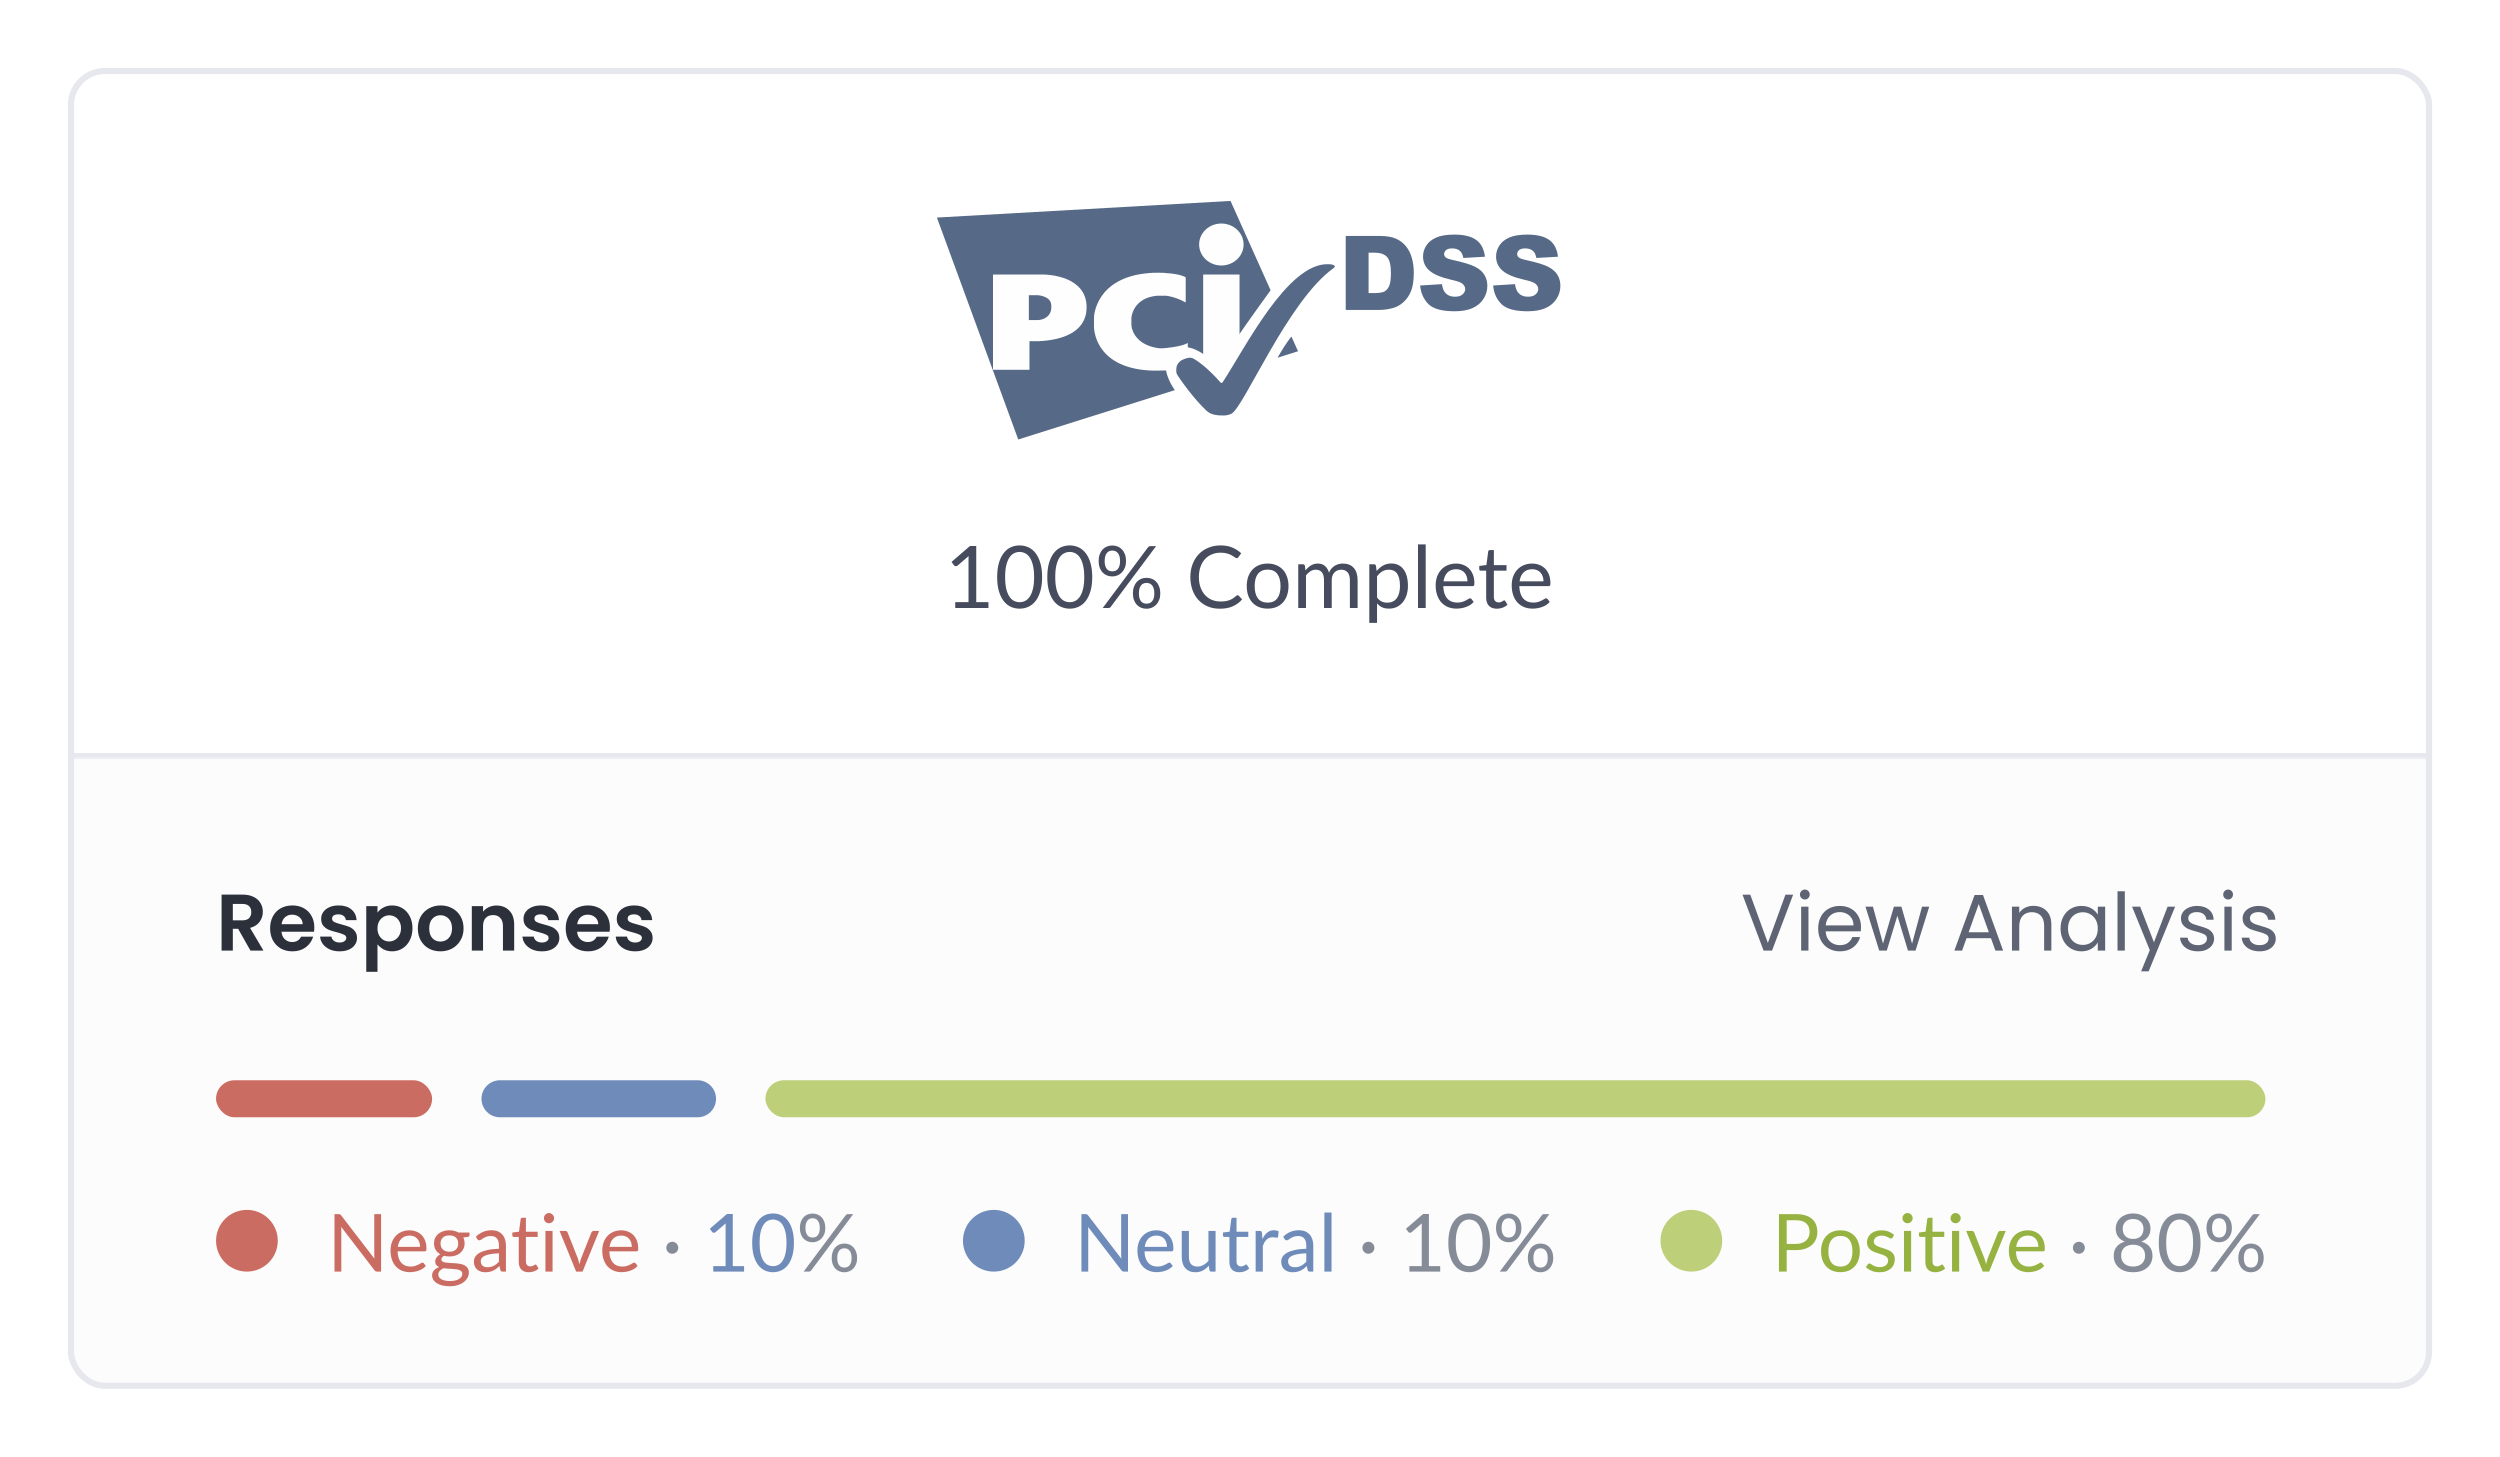 <svg width="405" height="236" viewBox="0 0 405 236" fill="none" xmlns="http://www.w3.org/2000/svg">
<g filter="url(#filter0_d_2_9)">
<g clip-path="url(#clip0_2_9)">
<mask id="path-3-inside-1_2_9" fill="white">
<path d="M6 2H389V114H6V2Z"/>
</mask>
<path d="M6 2H389V114H6V2Z" fill="white"/>
<g clip-path="url(#clip1_2_9)">
<path fill-rule="evenodd" clip-rule="evenodd" d="M201.967 48.949L205.283 47.905L204.205 45.515C203.414 46.508 202.623 47.787 201.967 48.949ZM200.839 38.025L194.342 23.55L146.778 26.244L159.956 62.195L185.321 54.2C183.705 51.877 183.116 49.117 184.984 47.77C187.071 46.256 190.219 48.006 192.222 50.48C194.157 47.249 199.594 39.725 200.839 38.025Z" fill="#566986"/>
<path fill-rule="evenodd" clip-rule="evenodd" d="M192.861 34.011C194.847 34.011 196.462 32.496 196.462 30.611C196.462 28.726 194.847 27.211 192.861 27.211C190.874 27.211 189.259 28.726 189.259 30.611C189.259 32.479 190.874 34.011 192.861 34.011ZM189.915 35.475H195.806V50.876H189.915V35.475Z" fill="#FEFEFE"/>
<path fill-rule="evenodd" clip-rule="evenodd" d="M187.003 39.969C187.054 39.986 187.087 39.969 187.087 39.919V36.014C187.087 35.963 187.054 35.913 187.003 35.879C187.003 35.879 186.229 35.374 183.873 35.24C183.755 35.172 181.685 35.156 181.129 35.24C172.545 35.93 172.226 42.141 172.226 42.41V43.925C172.226 44.11 172.226 50.455 181.129 51.011C182.004 51.078 183.704 51.011 183.873 51.011C185.926 51.011 187.34 50.388 187.34 50.388C187.39 50.371 187.424 50.32 187.424 50.27V46.618C187.424 46.567 187.39 46.55 187.357 46.584C187.357 46.584 186.717 47.089 183.923 47.375C183.132 47.459 182.745 47.425 182.459 47.375C178.487 46.702 178.302 43.807 178.302 43.807C178.302 43.756 178.285 43.672 178.285 43.638V42.528C178.285 42.477 178.285 42.393 178.302 42.359C178.302 42.359 178.571 39.245 182.459 38.909H183.923C185.623 39.128 187.003 39.969 187.003 39.969Z" fill="#FEFEFE"/>
<path fill-rule="evenodd" clip-rule="evenodd" d="M155.866 50.825C155.866 50.876 155.899 50.91 155.95 50.91H161.689C161.74 50.91 161.773 50.876 161.773 50.825V46.348C161.773 46.298 161.807 46.264 161.858 46.264C161.858 46.264 171.031 46.92 171.031 40.777C171.031 35.913 165.274 35.391 163.389 35.475C163.356 35.475 155.95 35.475 155.95 35.475C155.899 35.475 155.866 35.509 155.866 35.559V50.825ZM161.672 42.847V38.825H163.086C163.086 38.825 165.123 38.909 165.291 40.306C165.325 40.407 165.325 41.097 165.291 41.131C165.022 42.763 163.255 42.847 163.255 42.847H161.672Z" fill="#FEFEFE"/>
<path fill-rule="evenodd" clip-rule="evenodd" d="M193.03 58.307C193.501 58.307 193.871 58.307 194.477 58.038C196.564 56.944 203.616 39.725 211.056 34.423C211.106 34.39 211.157 34.339 211.19 34.289C211.241 34.221 211.241 34.154 211.241 34.154C211.241 34.154 211.241 33.801 210.147 33.801C203.532 33.615 196.648 47.501 193.03 52.988C192.979 53.056 192.743 52.988 192.743 52.988C192.743 52.988 190.32 50.127 188.216 49.033C188.165 49.016 187.93 48.932 187.677 48.949C187.509 48.949 186.533 49.151 186.078 49.622C185.54 50.194 185.556 50.514 185.556 51.204C185.556 51.255 185.59 51.49 185.657 51.608C186.179 52.517 188.519 55.748 190.454 57.533C190.741 57.751 191.195 58.307 193.03 58.307Z" fill="#566986"/>
<path fill-rule="evenodd" clip-rule="evenodd" d="M213.008 29.223H218.512C219.606 29.223 220.481 29.374 221.138 29.66C221.811 29.963 222.366 30.384 222.787 30.922C223.225 31.478 223.544 32.118 223.73 32.841C223.932 33.565 224.033 34.339 224.033 35.164C224.033 36.443 223.881 37.436 223.595 38.143C223.309 38.85 222.905 39.439 222.383 39.927C221.861 40.398 221.306 40.718 220.717 40.887C219.909 41.105 219.168 41.206 218.512 41.206H213.008V29.223ZM216.711 31.932V38.48H217.62C218.394 38.48 218.95 38.396 219.269 38.227C219.589 38.059 219.858 37.756 220.044 37.335C220.229 36.914 220.33 36.208 220.33 35.248C220.33 33.969 220.128 33.111 219.707 32.639C219.286 32.168 218.613 31.932 217.637 31.932H216.711Z" fill="#566986"/>
<path fill-rule="evenodd" clip-rule="evenodd" d="M225.059 37.251L228.594 37.032C228.678 37.605 228.829 38.042 229.065 38.345C229.452 38.833 229.991 39.069 230.698 39.069C231.219 39.069 231.64 38.951 231.926 38.699C232.212 38.446 232.364 38.16 232.364 37.84C232.364 37.537 232.229 37.251 231.96 36.999C231.691 36.746 231.051 36.527 230.058 36.309C228.425 35.938 227.281 35.45 226.574 34.844C225.867 34.238 225.531 33.464 225.531 32.522C225.531 31.899 225.716 31.326 226.069 30.771C226.423 30.216 226.961 29.795 227.685 29.475C228.409 29.155 229.385 29.004 230.63 29.004C232.162 29.004 233.34 29.29 234.131 29.862C234.939 30.434 235.41 31.343 235.562 32.589L232.061 32.791C231.96 32.252 231.775 31.865 231.472 31.613C231.169 31.36 230.765 31.242 230.243 31.242C229.806 31.242 229.486 31.326 229.267 31.512C229.048 31.697 228.947 31.916 228.947 32.185C228.947 32.37 229.031 32.555 229.217 32.707C229.385 32.858 229.806 33.01 230.462 33.144C232.078 33.498 233.239 33.851 233.946 34.205C234.653 34.558 235.158 35.013 235.478 35.534C235.798 36.056 235.949 36.662 235.949 37.318C235.949 38.093 235.73 38.8 235.309 39.439C234.889 40.096 234.283 40.584 233.525 40.92C232.768 41.257 231.792 41.425 230.63 41.425C228.594 41.425 227.18 41.038 226.389 40.247C225.615 39.456 225.177 38.463 225.059 37.251Z" fill="#566986"/>
<path fill-rule="evenodd" clip-rule="evenodd" d="M236.892 37.251L240.426 37.032C240.51 37.605 240.662 38.042 240.897 38.345C241.284 38.833 241.823 39.069 242.53 39.069C243.052 39.069 243.473 38.951 243.759 38.699C244.045 38.446 244.196 38.16 244.196 37.84C244.196 37.537 244.062 37.251 243.792 36.999C243.523 36.746 242.883 36.527 241.89 36.309C240.258 35.938 239.113 35.45 238.406 34.844C237.716 34.238 237.363 33.464 237.363 32.522C237.363 31.899 237.548 31.326 237.901 30.771C238.255 30.216 238.793 29.795 239.517 29.475C240.241 29.155 241.217 29.004 242.463 29.004C243.994 29.004 245.172 29.29 245.964 29.862C246.771 30.434 247.243 31.343 247.394 32.589L243.893 32.791C243.792 32.252 243.607 31.865 243.304 31.613C243.001 31.36 242.597 31.242 242.076 31.242C241.638 31.242 241.318 31.326 241.099 31.512C240.881 31.697 240.78 31.916 240.78 32.185C240.78 32.37 240.864 32.555 241.049 32.707C241.217 32.858 241.638 33.01 242.294 33.144C243.91 33.498 245.072 33.851 245.778 34.205C246.485 34.558 246.99 35.013 247.31 35.534C247.63 36.056 247.781 36.662 247.781 37.318C247.781 38.093 247.563 38.8 247.142 39.439C246.721 40.096 246.115 40.584 245.358 40.92C244.6 41.257 243.624 41.425 242.463 41.425C240.426 41.425 239.012 41.038 238.221 40.247C237.43 39.456 236.993 38.463 236.892 37.251Z" fill="#566986"/>
</g>
<path d="M155.126 88.548V89.5H149.75V88.548H151.899V81.709C151.899 81.504 151.906 81.296 151.92 81.086L150.135 82.619C150.074 82.67 150.014 82.703 149.953 82.717C149.892 82.726 149.836 82.726 149.785 82.717C149.734 82.708 149.685 82.689 149.638 82.661C149.596 82.633 149.563 82.603 149.54 82.57L149.148 82.031L152.137 79.448H153.152V88.548H155.126ZM163.821 84.488C163.821 85.365 163.725 86.126 163.534 86.77C163.347 87.409 163.091 87.939 162.764 88.359C162.437 88.779 162.05 89.092 161.602 89.297C161.159 89.502 160.683 89.605 160.174 89.605C159.661 89.605 159.182 89.502 158.739 89.297C158.3 89.092 157.918 88.779 157.591 88.359C157.264 87.939 157.008 87.409 156.821 86.77C156.634 86.126 156.541 85.365 156.541 84.488C156.541 83.611 156.634 82.85 156.821 82.206C157.008 81.562 157.264 81.03 157.591 80.61C157.918 80.185 158.3 79.87 158.739 79.665C159.182 79.46 159.661 79.357 160.174 79.357C160.683 79.357 161.159 79.46 161.602 79.665C162.05 79.87 162.437 80.185 162.764 80.61C163.091 81.03 163.347 81.562 163.534 82.206C163.725 82.85 163.821 83.611 163.821 84.488ZM162.526 84.488C162.526 83.723 162.461 83.081 162.33 82.563C162.204 82.04 162.031 81.62 161.812 81.303C161.597 80.986 161.348 80.759 161.063 80.624C160.778 80.484 160.482 80.414 160.174 80.414C159.866 80.414 159.57 80.484 159.285 80.624C159 80.759 158.751 80.986 158.536 81.303C158.321 81.62 158.149 82.04 158.018 82.563C157.892 83.081 157.829 83.723 157.829 84.488C157.829 85.253 157.892 85.895 158.018 86.413C158.149 86.931 158.321 87.349 158.536 87.666C158.751 87.983 159 88.212 159.285 88.352C159.57 88.487 159.866 88.555 160.174 88.555C160.482 88.555 160.778 88.487 161.063 88.352C161.348 88.212 161.597 87.983 161.812 87.666C162.031 87.349 162.204 86.931 162.33 86.413C162.461 85.895 162.526 85.253 162.526 84.488ZM171.942 84.488C171.942 85.365 171.847 86.126 171.655 86.77C171.469 87.409 171.212 87.939 170.885 88.359C170.559 88.779 170.171 89.092 169.723 89.297C169.28 89.502 168.804 89.605 168.295 89.605C167.782 89.605 167.304 89.502 166.86 89.297C166.422 89.092 166.039 88.779 165.712 88.359C165.386 87.939 165.129 87.409 164.942 86.77C164.756 86.126 164.662 85.365 164.662 84.488C164.662 83.611 164.756 82.85 164.942 82.206C165.129 81.562 165.386 81.03 165.712 80.61C166.039 80.185 166.422 79.87 166.86 79.665C167.304 79.46 167.782 79.357 168.295 79.357C168.804 79.357 169.28 79.46 169.723 79.665C170.171 79.87 170.559 80.185 170.885 80.61C171.212 81.03 171.469 81.562 171.655 82.206C171.847 82.85 171.942 83.611 171.942 84.488ZM170.647 84.488C170.647 83.723 170.582 83.081 170.451 82.563C170.325 82.04 170.153 81.62 169.933 81.303C169.719 80.986 169.469 80.759 169.184 80.624C168.9 80.484 168.603 80.414 168.295 80.414C167.987 80.414 167.691 80.484 167.406 80.624C167.122 80.759 166.872 80.986 166.657 81.303C166.443 81.62 166.27 82.04 166.139 82.563C166.013 83.081 165.95 83.723 165.95 84.488C165.95 85.253 166.013 85.895 166.139 86.413C166.27 86.931 166.443 87.349 166.657 87.666C166.872 87.983 167.122 88.212 167.406 88.352C167.691 88.487 167.987 88.555 168.295 88.555C168.603 88.555 168.9 88.487 169.184 88.352C169.469 88.212 169.719 87.983 169.933 87.666C170.153 87.349 170.325 86.931 170.451 86.413C170.582 85.895 170.647 85.253 170.647 84.488ZM177.417 81.891C177.417 82.283 177.357 82.635 177.235 82.948C177.114 83.256 176.951 83.517 176.745 83.732C176.545 83.942 176.309 84.103 176.038 84.215C175.772 84.327 175.49 84.383 175.191 84.383C174.879 84.383 174.587 84.327 174.316 84.215C174.046 84.103 173.81 83.942 173.609 83.732C173.413 83.517 173.259 83.256 173.147 82.948C173.035 82.635 172.979 82.283 172.979 81.891C172.979 81.49 173.035 81.133 173.147 80.82C173.259 80.507 173.413 80.244 173.609 80.029C173.81 79.814 174.046 79.651 174.316 79.539C174.587 79.427 174.879 79.371 175.191 79.371C175.509 79.371 175.803 79.427 176.073 79.539C176.344 79.651 176.58 79.814 176.78 80.029C176.981 80.244 177.137 80.507 177.249 80.82C177.361 81.133 177.417 81.49 177.417 81.891ZM176.451 81.891C176.451 81.583 176.419 81.322 176.353 81.107C176.288 80.892 176.197 80.717 176.08 80.582C175.968 80.442 175.835 80.342 175.681 80.281C175.527 80.22 175.364 80.19 175.191 80.19C175.019 80.19 174.858 80.22 174.708 80.281C174.559 80.342 174.428 80.442 174.316 80.582C174.204 80.717 174.116 80.892 174.05 81.107C173.985 81.322 173.952 81.583 173.952 81.891C173.952 82.194 173.985 82.453 174.05 82.668C174.116 82.878 174.204 83.051 174.316 83.186C174.428 83.317 174.559 83.412 174.708 83.473C174.858 83.529 175.019 83.557 175.191 83.557C175.364 83.557 175.527 83.529 175.681 83.473C175.835 83.412 175.968 83.317 176.08 83.186C176.197 83.051 176.288 82.878 176.353 82.668C176.419 82.453 176.451 82.194 176.451 81.891ZM180.966 79.679C181.013 79.623 181.067 79.574 181.127 79.532C181.193 79.49 181.279 79.469 181.386 79.469H182.289L174.953 89.297C174.911 89.358 174.858 89.407 174.792 89.444C174.727 89.481 174.648 89.5 174.554 89.5H173.637L180.966 79.679ZM182.968 87.134C182.968 87.526 182.908 87.876 182.786 88.184C182.665 88.492 182.502 88.753 182.296 88.968C182.096 89.178 181.86 89.339 181.589 89.451C181.323 89.563 181.041 89.619 180.742 89.619C180.425 89.619 180.131 89.563 179.86 89.451C179.594 89.339 179.361 89.178 179.16 88.968C178.964 88.753 178.81 88.492 178.698 88.184C178.586 87.876 178.53 87.526 178.53 87.134C178.53 86.733 178.586 86.376 178.698 86.063C178.81 85.746 178.964 85.48 179.16 85.265C179.361 85.05 179.594 84.887 179.86 84.775C180.131 84.663 180.425 84.607 180.742 84.607C181.055 84.607 181.347 84.663 181.617 84.775C181.893 84.887 182.128 85.05 182.324 85.265C182.525 85.48 182.681 85.746 182.793 86.063C182.91 86.376 182.968 86.733 182.968 87.134ZM182.002 87.134C182.002 86.826 181.97 86.565 181.904 86.35C181.839 86.131 181.748 85.953 181.631 85.818C181.519 85.683 181.386 85.585 181.232 85.524C181.078 85.463 180.915 85.433 180.742 85.433C180.57 85.433 180.406 85.463 180.252 85.524C180.103 85.585 179.972 85.683 179.86 85.818C179.748 85.953 179.66 86.131 179.594 86.35C179.534 86.565 179.503 86.826 179.503 87.134C179.503 87.437 179.534 87.694 179.594 87.904C179.66 88.114 179.748 88.287 179.86 88.422C179.972 88.553 180.103 88.648 180.252 88.709C180.406 88.765 180.57 88.793 180.742 88.793C180.915 88.793 181.078 88.765 181.232 88.709C181.386 88.648 181.519 88.553 181.631 88.422C181.748 88.287 181.839 88.114 181.904 87.904C181.97 87.694 182.002 87.437 182.002 87.134ZM195.493 87.428C195.568 87.428 195.633 87.458 195.689 87.519L196.228 88.1C195.817 88.576 195.318 88.947 194.73 89.213C194.147 89.479 193.44 89.612 192.609 89.612C191.89 89.612 191.237 89.488 190.649 89.241C190.061 88.989 189.559 88.639 189.144 88.191C188.729 87.738 188.407 87.197 188.178 86.567C187.949 85.937 187.835 85.244 187.835 84.488C187.835 83.732 187.954 83.039 188.192 82.409C188.43 81.779 188.764 81.238 189.193 80.785C189.627 80.332 190.145 79.982 190.747 79.735C191.349 79.483 192.014 79.357 192.742 79.357C193.456 79.357 194.086 79.471 194.632 79.7C195.178 79.929 195.659 80.239 196.074 80.631L195.626 81.254C195.598 81.301 195.561 81.34 195.514 81.373C195.472 81.401 195.414 81.415 195.339 81.415C195.255 81.415 195.152 81.371 195.031 81.282C194.91 81.189 194.751 81.086 194.555 80.974C194.359 80.862 194.114 80.762 193.82 80.673C193.526 80.58 193.164 80.533 192.735 80.533C192.217 80.533 191.743 80.624 191.314 80.806C190.885 80.983 190.514 81.242 190.201 81.583C189.893 81.924 189.653 82.339 189.48 82.829C189.307 83.319 189.221 83.872 189.221 84.488C189.221 85.113 189.31 85.671 189.487 86.161C189.669 86.651 189.914 87.066 190.222 87.407C190.535 87.743 190.901 88 191.321 88.177C191.746 88.354 192.203 88.443 192.693 88.443C192.992 88.443 193.26 88.427 193.498 88.394C193.741 88.357 193.962 88.301 194.163 88.226C194.368 88.151 194.557 88.058 194.73 87.946C194.907 87.829 195.082 87.692 195.255 87.533C195.334 87.463 195.414 87.428 195.493 87.428ZM200.361 82.297C200.879 82.297 201.345 82.383 201.761 82.556C202.176 82.729 202.531 82.974 202.825 83.291C203.119 83.608 203.343 83.993 203.497 84.446C203.655 84.894 203.735 85.396 203.735 85.951C203.735 86.511 203.655 87.015 203.497 87.463C203.343 87.911 203.119 88.294 202.825 88.611C202.531 88.928 202.176 89.173 201.761 89.346C201.345 89.514 200.879 89.598 200.361 89.598C199.838 89.598 199.367 89.514 198.947 89.346C198.531 89.173 198.177 88.928 197.883 88.611C197.589 88.294 197.362 87.911 197.204 87.463C197.05 87.015 196.973 86.511 196.973 85.951C196.973 85.396 197.05 84.894 197.204 84.446C197.362 83.993 197.589 83.608 197.883 83.291C198.177 82.974 198.531 82.729 198.947 82.556C199.367 82.383 199.838 82.297 200.361 82.297ZM200.361 88.625C201.061 88.625 201.583 88.392 201.929 87.925C202.274 87.454 202.447 86.798 202.447 85.958C202.447 85.113 202.274 84.455 201.929 83.984C201.583 83.513 201.061 83.277 200.361 83.277C200.006 83.277 199.696 83.338 199.43 83.459C199.168 83.58 198.949 83.755 198.772 83.984C198.599 84.213 198.468 84.495 198.38 84.831C198.296 85.162 198.254 85.538 198.254 85.958C198.254 86.798 198.426 87.454 198.772 87.925C199.122 88.392 199.651 88.625 200.361 88.625ZM205.315 89.5V82.409H206.064C206.241 82.409 206.351 82.495 206.393 82.668L206.484 83.396C206.745 83.074 207.039 82.81 207.366 82.605C207.693 82.4 208.071 82.297 208.5 82.297C208.976 82.297 209.361 82.43 209.655 82.696C209.954 82.962 210.168 83.321 210.299 83.774C210.402 83.517 210.532 83.296 210.691 83.109C210.854 82.922 211.036 82.768 211.237 82.647C211.438 82.526 211.65 82.437 211.874 82.381C212.103 82.325 212.334 82.297 212.567 82.297C212.94 82.297 213.272 82.358 213.561 82.479C213.855 82.596 214.102 82.768 214.303 82.997C214.508 83.226 214.665 83.508 214.772 83.844C214.879 84.175 214.933 84.556 214.933 84.985V89.5H213.68V84.985C213.68 84.43 213.559 84.01 213.316 83.725C213.073 83.436 212.723 83.291 212.266 83.291C212.061 83.291 211.865 83.328 211.678 83.403C211.496 83.473 211.335 83.578 211.195 83.718C211.055 83.858 210.943 84.035 210.859 84.25C210.78 84.46 210.74 84.705 210.74 84.985V89.5H209.487V84.985C209.487 84.416 209.373 83.991 209.144 83.711C208.915 83.431 208.582 83.291 208.143 83.291C207.835 83.291 207.55 83.375 207.289 83.543C207.028 83.706 206.787 83.93 206.568 84.215V89.5H205.315ZM218.08 87.792C218.309 88.1 218.558 88.317 218.829 88.443C219.1 88.569 219.403 88.632 219.739 88.632C220.402 88.632 220.91 88.396 221.265 87.925C221.62 87.454 221.797 86.782 221.797 85.909C221.797 85.447 221.755 85.05 221.671 84.719C221.592 84.388 221.475 84.117 221.321 83.907C221.167 83.692 220.978 83.536 220.754 83.438C220.53 83.34 220.276 83.291 219.991 83.291C219.585 83.291 219.228 83.384 218.92 83.571C218.617 83.758 218.337 84.021 218.08 84.362V87.792ZM218.017 83.508C218.316 83.139 218.661 82.843 219.053 82.619C219.445 82.395 219.893 82.283 220.397 82.283C220.808 82.283 221.179 82.362 221.51 82.521C221.841 82.675 222.124 82.906 222.357 83.214C222.59 83.517 222.77 83.895 222.896 84.348C223.022 84.801 223.085 85.321 223.085 85.909C223.085 86.432 223.015 86.919 222.875 87.372C222.735 87.82 222.532 88.21 222.266 88.541C222.005 88.868 221.683 89.127 221.3 89.318C220.922 89.505 220.495 89.598 220.019 89.598C219.585 89.598 219.212 89.526 218.899 89.381C218.591 89.232 218.318 89.026 218.08 88.765V91.901H216.827V82.409H217.576C217.753 82.409 217.863 82.495 217.905 82.668L218.017 83.508ZM225.963 79.189V89.5H224.716V79.189H225.963ZM232.729 85.181C232.729 84.892 232.687 84.628 232.603 84.39C232.524 84.147 232.405 83.94 232.246 83.767C232.092 83.59 231.903 83.454 231.679 83.361C231.455 83.263 231.201 83.214 230.916 83.214C230.319 83.214 229.845 83.389 229.495 83.739C229.15 84.084 228.935 84.565 228.851 85.181H232.729ZM233.737 88.506C233.583 88.693 233.399 88.856 233.184 88.996C232.969 89.131 232.738 89.243 232.491 89.332C232.248 89.421 231.996 89.486 231.735 89.528C231.474 89.575 231.215 89.598 230.958 89.598C230.468 89.598 230.015 89.516 229.6 89.353C229.189 89.185 228.832 88.942 228.529 88.625C228.23 88.303 227.997 87.906 227.829 87.435C227.661 86.964 227.577 86.422 227.577 85.811C227.577 85.316 227.652 84.854 227.801 84.425C227.955 83.996 228.174 83.625 228.459 83.312C228.744 82.995 229.091 82.747 229.502 82.57C229.913 82.388 230.375 82.297 230.888 82.297C231.313 82.297 231.705 82.369 232.064 82.514C232.428 82.654 232.741 82.859 233.002 83.13C233.268 83.396 233.476 83.727 233.625 84.124C233.774 84.516 233.849 84.964 233.849 85.468C233.849 85.664 233.828 85.795 233.786 85.86C233.744 85.925 233.665 85.958 233.548 85.958H228.809C228.823 86.406 228.884 86.796 228.991 87.127C229.103 87.458 229.257 87.736 229.453 87.96C229.649 88.179 229.882 88.345 230.153 88.457C230.424 88.564 230.727 88.618 231.063 88.618C231.376 88.618 231.644 88.583 231.868 88.513C232.097 88.438 232.293 88.359 232.456 88.275C232.619 88.191 232.755 88.114 232.862 88.044C232.974 87.969 233.07 87.932 233.149 87.932C233.252 87.932 233.331 87.972 233.387 88.051L233.737 88.506ZM237.502 89.612C236.942 89.612 236.51 89.456 236.207 89.143C235.908 88.83 235.759 88.38 235.759 87.792V83.452H234.905C234.83 83.452 234.767 83.431 234.716 83.389C234.665 83.342 234.639 83.272 234.639 83.179V82.682L235.801 82.535L236.088 80.344C236.102 80.274 236.132 80.218 236.179 80.176C236.23 80.129 236.296 80.106 236.375 80.106H237.005V82.549H239.056V83.452H237.005V87.708C237.005 88.007 237.077 88.228 237.222 88.373C237.367 88.518 237.553 88.59 237.782 88.59C237.913 88.59 238.025 88.574 238.118 88.541C238.216 88.504 238.3 88.464 238.37 88.422C238.44 88.38 238.498 88.343 238.545 88.31C238.596 88.273 238.641 88.254 238.678 88.254C238.743 88.254 238.802 88.294 238.853 88.373L239.217 88.968C239.002 89.169 238.743 89.327 238.44 89.444C238.137 89.556 237.824 89.612 237.502 89.612ZM245.047 85.181C245.047 84.892 245.005 84.628 244.921 84.39C244.842 84.147 244.723 83.94 244.564 83.767C244.41 83.59 244.221 83.454 243.997 83.361C243.773 83.263 243.519 83.214 243.234 83.214C242.637 83.214 242.163 83.389 241.813 83.739C241.468 84.084 241.253 84.565 241.169 85.181H245.047ZM246.055 88.506C245.901 88.693 245.717 88.856 245.502 88.996C245.288 89.131 245.057 89.243 244.809 89.332C244.567 89.421 244.315 89.486 244.053 89.528C243.792 89.575 243.533 89.598 243.276 89.598C242.786 89.598 242.334 89.516 241.918 89.353C241.508 89.185 241.151 88.942 240.847 88.625C240.549 88.303 240.315 87.906 240.147 87.435C239.979 86.964 239.895 86.422 239.895 85.811C239.895 85.316 239.97 84.854 240.119 84.425C240.273 83.996 240.493 83.625 240.777 83.312C241.062 82.995 241.41 82.747 241.82 82.57C242.231 82.388 242.693 82.297 243.206 82.297C243.631 82.297 244.023 82.369 244.382 82.514C244.746 82.654 245.059 82.859 245.32 83.13C245.586 83.396 245.794 83.727 245.943 84.124C246.093 84.516 246.167 84.964 246.167 85.468C246.167 85.664 246.146 85.795 246.104 85.86C246.062 85.925 245.983 85.958 245.866 85.958H241.127C241.141 86.406 241.202 86.796 241.309 87.127C241.421 87.458 241.575 87.736 241.771 87.96C241.967 88.179 242.201 88.345 242.471 88.457C242.742 88.564 243.045 88.618 243.381 88.618C243.694 88.618 243.962 88.583 244.186 88.513C244.415 88.438 244.611 88.359 244.774 88.275C244.938 88.191 245.073 88.114 245.18 88.044C245.292 87.969 245.388 87.932 245.467 87.932C245.57 87.932 245.649 87.972 245.705 88.051L246.055 88.506Z" fill="#464C5D"/>
<path d="M389 113H6V115H389V113Z" fill="#E6E8EE" mask="url(#path-3-inside-1_2_9)"/>
<rect width="383" height="102" transform="translate(6 114)" fill="#FCFCFC"/>
<path d="M35.577 145L33.575 141.464H32.717V145H30.897V135.926H34.303C35.005 135.926 35.603 136.052 36.097 136.303C36.591 136.546 36.959 136.879 37.202 137.304C37.453 137.72 37.579 138.188 37.579 138.708C37.579 139.306 37.406 139.848 37.059 140.333C36.712 140.81 36.197 141.139 35.512 141.321L37.683 145H35.577ZM32.717 140.099H34.238C34.732 140.099 35.1 139.982 35.343 139.748C35.586 139.505 35.707 139.172 35.707 138.747C35.707 138.331 35.586 138.01 35.343 137.785C35.1 137.551 34.732 137.434 34.238 137.434H32.717V140.099ZM45.92 141.243C45.92 141.503 45.903 141.737 45.868 141.945H40.603C40.647 142.465 40.828 142.872 41.149 143.167C41.47 143.462 41.864 143.609 42.332 143.609C43.008 143.609 43.489 143.319 43.775 142.738H45.738C45.53 143.431 45.132 144.003 44.542 144.454C43.953 144.896 43.229 145.117 42.371 145.117C41.678 145.117 41.054 144.965 40.499 144.662C39.953 144.35 39.524 143.912 39.212 143.349C38.909 142.786 38.757 142.136 38.757 141.399C38.757 140.654 38.909 139.999 39.212 139.436C39.516 138.873 39.94 138.439 40.486 138.136C41.032 137.833 41.66 137.681 42.371 137.681C43.056 137.681 43.667 137.828 44.204 138.123C44.75 138.418 45.17 138.838 45.465 139.384C45.769 139.921 45.92 140.541 45.92 141.243ZM44.035 140.723C44.026 140.255 43.858 139.882 43.528 139.605C43.199 139.319 42.796 139.176 42.319 139.176C41.868 139.176 41.487 139.315 41.175 139.592C40.872 139.861 40.685 140.238 40.616 140.723H44.035ZM50.005 145.117C49.415 145.117 48.887 145.013 48.419 144.805C47.951 144.588 47.578 144.298 47.301 143.934C47.032 143.57 46.885 143.167 46.859 142.725H48.692C48.726 143.002 48.861 143.232 49.095 143.414C49.337 143.596 49.636 143.687 49.992 143.687C50.338 143.687 50.607 143.618 50.798 143.479C50.997 143.34 51.097 143.163 51.097 142.946C51.097 142.712 50.975 142.539 50.733 142.426C50.499 142.305 50.122 142.175 49.602 142.036C49.064 141.906 48.622 141.772 48.276 141.633C47.938 141.494 47.643 141.282 47.392 140.996C47.149 140.71 47.028 140.324 47.028 139.839C47.028 139.44 47.14 139.076 47.366 138.747C47.6 138.418 47.929 138.158 48.354 137.967C48.787 137.776 49.294 137.681 49.875 137.681C50.733 137.681 51.417 137.898 51.929 138.331C52.44 138.756 52.722 139.332 52.774 140.06H51.032C51.006 139.774 50.884 139.549 50.668 139.384C50.46 139.211 50.178 139.124 49.823 139.124C49.493 139.124 49.238 139.185 49.056 139.306C48.882 139.427 48.796 139.596 48.796 139.813C48.796 140.056 48.917 140.242 49.16 140.372C49.402 140.493 49.779 140.619 50.291 140.749C50.811 140.879 51.24 141.013 51.578 141.152C51.916 141.291 52.206 141.507 52.449 141.802C52.7 142.088 52.83 142.469 52.839 142.946C52.839 143.362 52.722 143.735 52.488 144.064C52.262 144.393 51.933 144.653 51.5 144.844C51.075 145.026 50.577 145.117 50.005 145.117ZM56.153 138.838C56.386 138.509 56.707 138.236 57.114 138.019C57.531 137.794 58.003 137.681 58.532 137.681C59.147 137.681 59.702 137.833 60.196 138.136C60.698 138.439 61.093 138.873 61.379 139.436C61.673 139.991 61.821 140.636 61.821 141.373C61.821 142.11 61.673 142.764 61.379 143.336C61.093 143.899 60.698 144.337 60.196 144.649C59.702 144.961 59.147 145.117 58.532 145.117C58.003 145.117 57.535 145.009 57.127 144.792C56.729 144.575 56.404 144.302 56.153 143.973V148.432H54.333V137.798H56.153V138.838ZM59.962 141.373C59.962 140.94 59.87 140.567 59.688 140.255C59.515 139.934 59.281 139.692 58.986 139.527C58.7 139.362 58.389 139.28 58.05 139.28C57.721 139.28 57.409 139.367 57.114 139.54C56.828 139.705 56.594 139.947 56.413 140.268C56.239 140.589 56.153 140.966 56.153 141.399C56.153 141.832 56.239 142.209 56.413 142.53C56.594 142.851 56.828 143.098 57.114 143.271C57.409 143.436 57.721 143.518 58.05 143.518C58.389 143.518 58.7 143.431 58.986 143.258C59.281 143.085 59.515 142.838 59.688 142.517C59.87 142.196 59.962 141.815 59.962 141.373ZM66.341 145.117C65.648 145.117 65.024 144.965 64.469 144.662C63.914 144.35 63.477 143.912 63.156 143.349C62.844 142.786 62.688 142.136 62.688 141.399C62.688 140.662 62.848 140.012 63.169 139.449C63.498 138.886 63.945 138.452 64.508 138.149C65.071 137.837 65.7 137.681 66.393 137.681C67.086 137.681 67.715 137.837 68.278 138.149C68.841 138.452 69.283 138.886 69.604 139.449C69.933 140.012 70.098 140.662 70.098 141.399C70.098 142.136 69.929 142.786 69.591 143.349C69.262 143.912 68.811 144.35 68.239 144.662C67.676 144.965 67.043 145.117 66.341 145.117ZM66.341 143.531C66.67 143.531 66.978 143.453 67.264 143.297C67.559 143.132 67.793 142.89 67.966 142.569C68.139 142.248 68.226 141.858 68.226 141.399C68.226 140.714 68.044 140.19 67.68 139.826C67.325 139.453 66.887 139.267 66.367 139.267C65.847 139.267 65.409 139.453 65.054 139.826C64.707 140.19 64.534 140.714 64.534 141.399C64.534 142.084 64.703 142.612 65.041 142.985C65.388 143.349 65.821 143.531 66.341 143.531ZM75.424 137.694C76.282 137.694 76.975 137.967 77.504 138.513C78.033 139.05 78.297 139.804 78.297 140.775V145H76.477V141.022C76.477 140.45 76.334 140.012 76.048 139.709C75.762 139.397 75.372 139.241 74.878 139.241C74.376 139.241 73.977 139.397 73.682 139.709C73.396 140.012 73.253 140.45 73.253 141.022V145H71.433V137.798H73.253V138.695C73.496 138.383 73.803 138.14 74.176 137.967C74.558 137.785 74.974 137.694 75.424 137.694ZM82.784 145.117C82.195 145.117 81.666 145.013 81.198 144.805C80.73 144.588 80.357 144.298 80.08 143.934C79.811 143.57 79.664 143.167 79.638 142.725H81.471C81.505 143.002 81.64 143.232 81.874 143.414C82.117 143.596 82.415 143.687 82.771 143.687C83.118 143.687 83.386 143.618 83.577 143.479C83.776 143.34 83.876 143.163 83.876 142.946C83.876 142.712 83.754 142.539 83.512 142.426C83.278 142.305 82.901 142.175 82.381 142.036C81.844 141.906 81.401 141.772 81.055 141.633C80.717 141.494 80.422 141.282 80.171 140.996C79.928 140.71 79.807 140.324 79.807 139.839C79.807 139.44 79.919 139.076 80.145 138.747C80.379 138.418 80.708 138.158 81.133 137.967C81.566 137.776 82.073 137.681 82.654 137.681C83.512 137.681 84.197 137.898 84.708 138.331C85.219 138.756 85.501 139.332 85.553 140.06H83.811C83.785 139.774 83.663 139.549 83.447 139.384C83.239 139.211 82.957 139.124 82.602 139.124C82.272 139.124 82.017 139.185 81.835 139.306C81.662 139.427 81.575 139.596 81.575 139.813C81.575 140.056 81.696 140.242 81.939 140.372C82.181 140.493 82.558 140.619 83.07 140.749C83.59 140.879 84.019 141.013 84.357 141.152C84.695 141.291 84.985 141.507 85.228 141.802C85.479 142.088 85.609 142.469 85.618 142.946C85.618 143.362 85.501 143.735 85.267 144.064C85.041 144.393 84.712 144.653 84.279 144.844C83.854 145.026 83.356 145.117 82.784 145.117ZM93.807 141.243C93.807 141.503 93.79 141.737 93.755 141.945H88.49C88.533 142.465 88.715 142.872 89.036 143.167C89.356 143.462 89.751 143.609 90.219 143.609C90.895 143.609 91.376 143.319 91.662 142.738H93.625C93.417 143.431 93.018 144.003 92.429 144.454C91.84 144.896 91.116 145.117 90.258 145.117C89.564 145.117 88.941 144.965 88.386 144.662C87.84 144.35 87.411 143.912 87.099 143.349C86.796 142.786 86.644 142.136 86.644 141.399C86.644 140.654 86.796 139.999 87.099 139.436C87.402 138.873 87.827 138.439 88.373 138.136C88.919 137.833 89.547 137.681 90.258 137.681C90.942 137.681 91.553 137.828 92.091 138.123C92.637 138.418 93.057 138.838 93.352 139.384C93.655 139.921 93.807 140.541 93.807 141.243ZM91.922 140.723C91.913 140.255 91.744 139.882 91.415 139.605C91.085 139.319 90.683 139.176 90.206 139.176C89.755 139.176 89.374 139.315 89.062 139.592C88.758 139.861 88.572 140.238 88.503 140.723H91.922ZM97.891 145.117C97.302 145.117 96.773 145.013 96.305 144.805C95.837 144.588 95.465 144.298 95.187 143.934C94.919 143.57 94.771 143.167 94.745 142.725H96.578C96.613 143.002 96.747 143.232 96.981 143.414C97.224 143.596 97.523 143.687 97.878 143.687C98.225 143.687 98.494 143.618 98.684 143.479C98.884 143.34 98.983 143.163 98.983 142.946C98.983 142.712 98.862 142.539 98.619 142.426C98.385 142.305 98.008 142.175 97.488 142.036C96.951 141.906 96.509 141.772 96.162 141.633C95.824 141.494 95.53 141.282 95.278 140.996C95.036 140.71 94.914 140.324 94.914 139.839C94.914 139.44 95.027 139.076 95.252 138.747C95.486 138.418 95.816 138.158 96.24 137.967C96.674 137.776 97.181 137.681 97.761 137.681C98.619 137.681 99.304 137.898 99.815 138.331C100.327 138.756 100.608 139.332 100.66 140.06H98.918C98.892 139.774 98.771 139.549 98.554 139.384C98.346 139.211 98.065 139.124 97.709 139.124C97.38 139.124 97.124 139.185 96.942 139.306C96.769 139.427 96.682 139.596 96.682 139.813C96.682 140.056 96.804 140.242 97.046 140.372C97.289 140.493 97.666 140.619 98.177 140.749C98.697 140.879 99.126 141.013 99.464 141.152C99.802 141.291 100.093 141.507 100.335 141.802C100.587 142.088 100.717 142.469 100.725 142.946C100.725 143.362 100.608 143.735 100.374 144.064C100.149 144.393 99.82 144.653 99.386 144.844C98.962 145.026 98.463 145.117 97.891 145.117Z" fill="#2B303B"/>
<path d="M285.489 135.939L282.07 145H280.705L277.286 135.939H278.547L281.394 143.752L284.241 135.939H285.489ZM287.397 136.719C287.172 136.719 286.981 136.641 286.825 136.485C286.669 136.329 286.591 136.138 286.591 135.913C286.591 135.688 286.669 135.497 286.825 135.341C286.981 135.185 287.172 135.107 287.397 135.107C287.614 135.107 287.796 135.185 287.943 135.341C288.099 135.497 288.177 135.688 288.177 135.913C288.177 136.138 288.099 136.329 287.943 136.485C287.796 136.641 287.614 136.719 287.397 136.719ZM287.969 137.876V145H286.786V137.876H287.969ZM296.485 141.165C296.485 141.39 296.472 141.629 296.446 141.88H290.752C290.796 142.582 291.034 143.132 291.467 143.531C291.909 143.921 292.442 144.116 293.066 144.116C293.578 144.116 294.002 143.999 294.34 143.765C294.687 143.522 294.93 143.202 295.068 142.803H296.342C296.152 143.488 295.77 144.047 295.198 144.48C294.626 144.905 293.916 145.117 293.066 145.117C292.39 145.117 291.784 144.965 291.246 144.662C290.718 144.359 290.302 143.93 289.998 143.375C289.695 142.812 289.543 142.162 289.543 141.425C289.543 140.688 289.691 140.043 289.985 139.488C290.28 138.933 290.692 138.509 291.22 138.214C291.758 137.911 292.373 137.759 293.066 137.759C293.742 137.759 294.34 137.906 294.86 138.201C295.38 138.496 295.779 138.903 296.056 139.423C296.342 139.934 296.485 140.515 296.485 141.165ZM295.263 140.918C295.263 140.467 295.164 140.082 294.964 139.761C294.765 139.432 294.492 139.185 294.145 139.02C293.807 138.847 293.43 138.76 293.014 138.76C292.416 138.76 291.905 138.951 291.48 139.332C291.064 139.713 290.826 140.242 290.765 140.918H295.263ZM307.537 137.876L305.314 145H304.092L302.376 139.345L300.66 145H299.438L297.202 137.876H298.411L300.049 143.856L301.817 137.876H303.026L304.755 143.869L306.367 137.876H307.537ZM317.533 142.985H313.581L312.853 145H311.605L314.881 135.991H316.246L319.509 145H318.261L317.533 142.985ZM317.195 142.023L315.557 137.447L313.919 142.023H317.195ZM324.408 137.746C325.274 137.746 325.976 138.01 326.514 138.539C327.051 139.059 327.32 139.813 327.32 140.801V145H326.15V140.97C326.15 140.259 325.972 139.718 325.617 139.345C325.261 138.964 324.776 138.773 324.161 138.773C323.537 138.773 323.038 138.968 322.666 139.358C322.302 139.748 322.12 140.316 322.12 141.061V145H320.937V137.876H322.12V138.89C322.354 138.526 322.67 138.244 323.069 138.045C323.476 137.846 323.922 137.746 324.408 137.746ZM328.81 141.412C328.81 140.684 328.957 140.047 329.252 139.501C329.547 138.946 329.95 138.517 330.461 138.214C330.981 137.911 331.557 137.759 332.19 137.759C332.814 137.759 333.356 137.893 333.815 138.162C334.274 138.431 334.617 138.769 334.842 139.176V137.876H336.038V145H334.842V143.674C334.608 144.09 334.257 144.437 333.789 144.714C333.33 144.983 332.792 145.117 332.177 145.117C331.544 145.117 330.972 144.961 330.461 144.649C329.95 144.337 329.547 143.899 329.252 143.336C328.957 142.773 328.81 142.131 328.81 141.412ZM334.842 141.425C334.842 140.888 334.734 140.42 334.517 140.021C334.3 139.622 334.006 139.319 333.633 139.111C333.269 138.894 332.866 138.786 332.424 138.786C331.982 138.786 331.579 138.89 331.215 139.098C330.851 139.306 330.561 139.609 330.344 140.008C330.127 140.407 330.019 140.875 330.019 141.412C330.019 141.958 330.127 142.435 330.344 142.842C330.561 143.241 330.851 143.548 331.215 143.765C331.579 143.973 331.982 144.077 332.424 144.077C332.866 144.077 333.269 143.973 333.633 143.765C334.006 143.548 334.3 143.241 334.517 142.842C334.734 142.435 334.842 141.962 334.842 141.425ZM339.22 135.38V145H338.037V135.38H339.22ZM347.372 137.876L343.082 148.354H341.86L343.264 144.922L340.391 137.876H341.704L343.94 143.648L346.15 137.876H347.372ZM351.084 145.117C350.538 145.117 350.048 145.026 349.615 144.844C349.181 144.653 348.839 144.393 348.588 144.064C348.336 143.726 348.198 143.34 348.172 142.907H349.394C349.428 143.262 349.593 143.553 349.888 143.778C350.191 144.003 350.585 144.116 351.071 144.116C351.521 144.116 351.877 144.016 352.137 143.817C352.397 143.618 352.527 143.366 352.527 143.063C352.527 142.751 352.388 142.521 352.111 142.374C351.833 142.218 351.404 142.066 350.824 141.919C350.295 141.78 349.862 141.642 349.524 141.503C349.194 141.356 348.908 141.143 348.666 140.866C348.432 140.58 348.315 140.207 348.315 139.748C348.315 139.384 348.423 139.05 348.64 138.747C348.856 138.444 349.164 138.205 349.563 138.032C349.961 137.85 350.416 137.759 350.928 137.759C351.716 137.759 352.353 137.958 352.839 138.357C353.324 138.756 353.584 139.302 353.619 139.995H352.436C352.41 139.622 352.258 139.323 351.981 139.098C351.712 138.873 351.348 138.76 350.889 138.76C350.464 138.76 350.126 138.851 349.875 139.033C349.623 139.215 349.498 139.453 349.498 139.748C349.498 139.982 349.571 140.177 349.719 140.333C349.875 140.48 350.065 140.602 350.291 140.697C350.525 140.784 350.845 140.883 351.253 140.996C351.764 141.135 352.18 141.273 352.501 141.412C352.821 141.542 353.094 141.741 353.32 142.01C353.554 142.279 353.675 142.63 353.684 143.063C353.684 143.453 353.575 143.804 353.359 144.116C353.142 144.428 352.834 144.675 352.436 144.857C352.046 145.03 351.595 145.117 351.084 145.117ZM355.965 136.719C355.739 136.719 355.549 136.641 355.393 136.485C355.237 136.329 355.159 136.138 355.159 135.913C355.159 135.688 355.237 135.497 355.393 135.341C355.549 135.185 355.739 135.107 355.965 135.107C356.181 135.107 356.363 135.185 356.511 135.341C356.667 135.497 356.745 135.688 356.745 135.913C356.745 136.138 356.667 136.329 356.511 136.485C356.363 136.641 356.181 136.719 355.965 136.719ZM356.537 137.876V145H355.354V137.876H356.537ZM361.075 145.117C360.529 145.117 360.039 145.026 359.606 144.844C359.172 144.653 358.83 144.393 358.579 144.064C358.327 143.726 358.189 143.34 358.163 142.907H359.385C359.419 143.262 359.584 143.553 359.879 143.778C360.182 144.003 360.576 144.116 361.062 144.116C361.512 144.116 361.868 144.016 362.128 143.817C362.388 143.618 362.518 143.366 362.518 143.063C362.518 142.751 362.379 142.521 362.102 142.374C361.824 142.218 361.395 142.066 360.815 141.919C360.286 141.78 359.853 141.642 359.515 141.503C359.185 141.356 358.899 141.143 358.657 140.866C358.423 140.58 358.306 140.207 358.306 139.748C358.306 139.384 358.414 139.05 358.631 138.747C358.847 138.444 359.155 138.205 359.554 138.032C359.952 137.85 360.407 137.759 360.919 137.759C361.707 137.759 362.344 137.958 362.83 138.357C363.315 138.756 363.575 139.302 363.61 139.995H362.427C362.401 139.622 362.249 139.323 361.972 139.098C361.703 138.873 361.339 138.76 360.88 138.76C360.455 138.76 360.117 138.851 359.866 139.033C359.614 139.215 359.489 139.453 359.489 139.748C359.489 139.982 359.562 140.177 359.71 140.333C359.866 140.48 360.056 140.602 360.282 140.697C360.516 140.784 360.836 140.883 361.244 140.996C361.755 141.135 362.171 141.273 362.492 141.412C362.812 141.542 363.085 141.741 363.311 142.01C363.545 142.279 363.666 142.63 363.675 143.063C363.675 143.453 363.566 143.804 363.35 144.116C363.133 144.428 362.825 144.675 362.427 144.857C362.037 145.03 361.586 145.117 361.075 145.117Z" fill="#5E6473"/>
<rect x="30" y="166" width="35" height="6" rx="3" fill="#CB6C62"/>
<path d="M73 169C73 167.343 74.343 166 76 166H108C109.657 166 111 167.343 111 169V169C111 170.657 109.657 172 108 172H76C74.343 172 73 170.657 73 169V169Z" fill="#6E8BBA"/>
<rect x="119" y="166" width="243" height="6" rx="3" fill="#BECF7A"/>
<circle cx="35" cy="192" r="5" fill="#CB6C62"/>
<path d="M56.736 187.685V197H56.105C56.006 197 55.921 196.983 55.852 196.948C55.787 196.913 55.722 196.855 55.657 196.772L50.269 189.752C50.277 189.861 50.284 189.967 50.288 190.071C50.292 190.175 50.294 190.272 50.294 190.363V197H49.19V187.685H49.84C49.896 187.685 49.944 187.69 49.983 187.698C50.022 187.703 50.056 187.714 50.087 187.731C50.117 187.744 50.147 187.766 50.178 187.796C50.208 187.822 50.24 187.857 50.275 187.9L55.663 194.913C55.655 194.801 55.646 194.692 55.638 194.588C55.633 194.48 55.631 194.378 55.631 194.283V187.685H56.736ZM63.048 192.989C63.048 192.721 63.009 192.476 62.931 192.255C62.857 192.03 62.747 191.837 62.6 191.676C62.457 191.512 62.281 191.386 62.073 191.299C61.865 191.208 61.629 191.163 61.365 191.163C60.81 191.163 60.37 191.325 60.045 191.65C59.724 191.971 59.525 192.417 59.447 192.989H63.048ZM63.984 196.077C63.841 196.25 63.67 196.402 63.471 196.532C63.271 196.658 63.057 196.762 62.827 196.844C62.602 196.926 62.368 196.987 62.125 197.026C61.882 197.069 61.642 197.091 61.404 197.091C60.949 197.091 60.528 197.015 60.143 196.863C59.761 196.707 59.43 196.482 59.148 196.188C58.871 195.888 58.654 195.52 58.498 195.082C58.342 194.645 58.264 194.142 58.264 193.574C58.264 193.115 58.333 192.686 58.472 192.287C58.615 191.889 58.819 191.544 59.083 191.254C59.347 190.959 59.67 190.73 60.052 190.565C60.433 190.396 60.862 190.311 61.339 190.311C61.733 190.311 62.097 190.379 62.431 190.513C62.769 190.643 63.059 190.834 63.302 191.085C63.549 191.332 63.741 191.64 63.88 192.008C64.019 192.372 64.088 192.788 64.088 193.256C64.088 193.438 64.069 193.559 64.03 193.62C63.991 193.681 63.917 193.711 63.809 193.711H59.408C59.421 194.127 59.477 194.489 59.577 194.796C59.681 195.104 59.824 195.362 60.006 195.57C60.188 195.774 60.405 195.927 60.656 196.031C60.907 196.131 61.189 196.181 61.501 196.181C61.791 196.181 62.041 196.148 62.249 196.083C62.461 196.014 62.643 195.94 62.795 195.862C62.946 195.784 63.072 195.713 63.172 195.648C63.276 195.579 63.364 195.544 63.438 195.544C63.533 195.544 63.607 195.581 63.659 195.654L63.984 196.077ZM67.804 193.782C68.038 193.782 68.244 193.75 68.421 193.685C68.599 193.62 68.748 193.529 68.87 193.412C68.991 193.295 69.082 193.156 69.143 192.996C69.203 192.831 69.234 192.651 69.234 192.456C69.234 192.053 69.11 191.733 68.863 191.494C68.621 191.256 68.267 191.137 67.804 191.137C67.336 191.137 66.978 191.256 66.731 191.494C66.489 191.733 66.367 192.053 66.367 192.456C66.367 192.651 66.398 192.831 66.458 192.996C66.523 193.156 66.616 193.295 66.738 193.412C66.859 193.529 67.009 193.62 67.186 193.685C67.364 193.75 67.57 193.782 67.804 193.782ZM69.89 197.358C69.89 197.197 69.845 197.067 69.754 196.967C69.663 196.868 69.539 196.79 69.383 196.733C69.232 196.677 69.054 196.638 68.85 196.616C68.647 196.59 68.43 196.571 68.2 196.558C67.975 196.545 67.745 196.532 67.511 196.519C67.277 196.506 67.052 196.484 66.835 196.454C66.593 196.567 66.393 196.71 66.237 196.883C66.086 197.052 66.01 197.251 66.01 197.481C66.01 197.628 66.047 197.765 66.12 197.891C66.198 198.021 66.315 198.131 66.471 198.222C66.627 198.317 66.822 198.391 67.056 198.443C67.295 198.499 67.574 198.528 67.895 198.528C68.207 198.528 68.486 198.499 68.733 198.443C68.98 198.387 69.188 198.307 69.357 198.203C69.531 198.099 69.663 197.975 69.754 197.832C69.845 197.689 69.89 197.531 69.89 197.358ZM71.067 190.675V191.104C71.067 191.247 70.976 191.338 70.794 191.377L70.046 191.475C70.194 191.761 70.267 192.077 70.267 192.424C70.267 192.745 70.204 193.037 70.079 193.301C69.957 193.561 69.788 193.785 69.572 193.971C69.355 194.157 69.095 194.3 68.792 194.4C68.488 194.5 68.159 194.549 67.804 194.549C67.496 194.549 67.206 194.513 66.933 194.439C66.794 194.526 66.688 194.619 66.614 194.718C66.541 194.814 66.504 194.911 66.504 195.011C66.504 195.167 66.567 195.286 66.692 195.368C66.822 195.446 66.991 195.503 67.199 195.537C67.407 195.572 67.643 195.594 67.908 195.602C68.176 195.611 68.449 195.626 68.727 195.648C69.008 195.665 69.281 195.698 69.546 195.745C69.814 195.793 70.053 195.871 70.261 195.979C70.469 196.088 70.636 196.237 70.761 196.428C70.891 196.619 70.956 196.866 70.956 197.169C70.956 197.451 70.885 197.724 70.742 197.988C70.603 198.252 70.402 198.486 70.137 198.69C69.873 198.898 69.548 199.063 69.162 199.184C68.781 199.31 68.35 199.373 67.869 199.373C67.388 199.373 66.967 199.325 66.608 199.23C66.248 199.134 65.949 199.006 65.711 198.846C65.472 198.686 65.293 198.499 65.171 198.287C65.054 198.079 64.996 197.86 64.996 197.631C64.996 197.306 65.098 197.03 65.301 196.805C65.505 196.58 65.784 196.4 66.14 196.265C65.945 196.179 65.789 196.064 65.672 195.921C65.559 195.774 65.503 195.576 65.503 195.33C65.503 195.234 65.52 195.137 65.555 195.037C65.589 194.933 65.641 194.831 65.711 194.731C65.784 194.627 65.873 194.53 65.977 194.439C66.081 194.348 66.203 194.268 66.341 194.198C66.016 194.016 65.763 193.776 65.581 193.477C65.399 193.174 65.308 192.823 65.308 192.424C65.308 192.103 65.368 191.813 65.49 191.553C65.615 191.289 65.789 191.065 66.01 190.883C66.231 190.697 66.493 190.554 66.796 190.454C67.104 190.355 67.44 190.305 67.804 190.305C68.09 190.305 68.356 190.337 68.603 190.402C68.85 190.463 69.076 190.554 69.279 190.675H71.067ZM75.832 194.036C75.299 194.053 74.844 194.097 74.467 194.166C74.094 194.231 73.788 194.318 73.55 194.426C73.316 194.534 73.145 194.662 73.037 194.809C72.933 194.957 72.881 195.121 72.881 195.303C72.881 195.477 72.909 195.626 72.965 195.752C73.022 195.878 73.097 195.982 73.193 196.064C73.292 196.142 73.407 196.2 73.537 196.239C73.671 196.274 73.814 196.291 73.966 196.291C74.17 196.291 74.356 196.272 74.525 196.233C74.694 196.19 74.852 196.129 75 196.051C75.151 195.973 75.294 195.88 75.429 195.771C75.567 195.663 75.702 195.54 75.832 195.401V194.036ZM72.094 191.345C72.458 190.994 72.85 190.732 73.271 190.558C73.691 190.385 74.157 190.298 74.668 190.298C75.037 190.298 75.364 190.359 75.65 190.48C75.936 190.602 76.176 190.771 76.371 190.987C76.566 191.204 76.713 191.466 76.813 191.774C76.913 192.082 76.963 192.42 76.963 192.788V197H76.449C76.337 197 76.25 196.983 76.189 196.948C76.129 196.909 76.081 196.835 76.046 196.727L75.916 196.103C75.743 196.263 75.574 196.406 75.409 196.532C75.245 196.653 75.071 196.757 74.889 196.844C74.707 196.926 74.512 196.989 74.304 197.033C74.1 197.08 73.873 197.104 73.622 197.104C73.366 197.104 73.126 197.069 72.9 197C72.675 196.926 72.478 196.818 72.309 196.675C72.144 196.532 72.012 196.352 71.912 196.135C71.817 195.914 71.769 195.654 71.769 195.355C71.769 195.095 71.841 194.846 71.984 194.608C72.127 194.365 72.359 194.151 72.679 193.964C73 193.778 73.418 193.626 73.934 193.509C74.449 193.388 75.082 193.319 75.832 193.301V192.788C75.832 192.277 75.721 191.891 75.5 191.631C75.279 191.367 74.956 191.234 74.532 191.234C74.246 191.234 74.005 191.271 73.81 191.345C73.62 191.414 73.453 191.494 73.31 191.585C73.171 191.672 73.05 191.752 72.946 191.826C72.846 191.895 72.746 191.93 72.647 191.93C72.569 191.93 72.501 191.91 72.445 191.871C72.389 191.828 72.341 191.776 72.302 191.715L72.094 191.345ZM80.658 197.104C80.138 197.104 79.737 196.959 79.455 196.668C79.178 196.378 79.039 195.96 79.039 195.414V191.384H78.246C78.177 191.384 78.118 191.364 78.071 191.325C78.023 191.282 77.999 191.217 77.999 191.13V190.669L79.078 190.532L79.345 188.498C79.358 188.433 79.386 188.381 79.429 188.342C79.477 188.299 79.538 188.277 79.611 188.277H80.196V190.545H82.101V191.384H80.196V195.336C80.196 195.613 80.263 195.819 80.398 195.953C80.532 196.088 80.705 196.155 80.918 196.155C81.039 196.155 81.143 196.14 81.23 196.109C81.321 196.075 81.399 196.038 81.464 195.999C81.529 195.96 81.583 195.925 81.626 195.895C81.674 195.86 81.715 195.843 81.75 195.843C81.81 195.843 81.865 195.88 81.912 195.953L82.25 196.506C82.051 196.692 81.81 196.84 81.529 196.948C81.247 197.052 80.957 197.104 80.658 197.104ZM84.517 190.415V197H83.36V190.415H84.517ZM84.764 188.348C84.764 188.461 84.741 188.567 84.693 188.667C84.65 188.762 84.589 188.849 84.511 188.927C84.437 189.001 84.348 189.059 84.244 189.102C84.145 189.146 84.039 189.167 83.926 189.167C83.813 189.167 83.707 189.146 83.607 189.102C83.512 189.059 83.428 189.001 83.354 188.927C83.28 188.849 83.222 188.762 83.178 188.667C83.135 188.567 83.113 188.461 83.113 188.348C83.113 188.236 83.135 188.13 83.178 188.03C83.222 187.926 83.28 187.837 83.354 187.763C83.428 187.685 83.512 187.625 83.607 187.581C83.707 187.538 83.813 187.516 83.926 187.516C84.039 187.516 84.145 187.538 84.244 187.581C84.348 187.625 84.437 187.685 84.511 187.763C84.589 187.837 84.65 187.926 84.693 188.03C84.741 188.13 84.764 188.236 84.764 188.348ZM92.061 190.415L89.376 197H88.336L85.651 190.415H86.594C86.689 190.415 86.767 190.439 86.828 190.487C86.889 190.535 86.93 190.591 86.951 190.656L88.622 194.894C88.674 195.054 88.719 195.21 88.758 195.362C88.797 195.514 88.834 195.665 88.869 195.817C88.904 195.665 88.941 195.514 88.98 195.362C89.019 195.21 89.066 195.054 89.123 194.894L90.812 190.656C90.838 190.587 90.882 190.53 90.942 190.487C91.003 190.439 91.075 190.415 91.157 190.415H92.061ZM97.351 192.989C97.351 192.721 97.312 192.476 97.234 192.255C97.16 192.03 97.05 191.837 96.902 191.676C96.759 191.512 96.584 191.386 96.376 191.299C96.168 191.208 95.932 191.163 95.667 191.163C95.113 191.163 94.673 191.325 94.348 191.65C94.027 191.971 93.828 192.417 93.75 192.989H97.351ZM98.287 196.077C98.144 196.25 97.973 196.402 97.773 196.532C97.574 196.658 97.359 196.762 97.13 196.844C96.904 196.926 96.671 196.987 96.428 197.026C96.185 197.069 95.945 197.091 95.706 197.091C95.251 197.091 94.831 197.015 94.445 196.863C94.064 196.707 93.733 196.482 93.451 196.188C93.174 195.888 92.957 195.52 92.801 195.082C92.645 194.645 92.567 194.142 92.567 193.574C92.567 193.115 92.636 192.686 92.775 192.287C92.918 191.889 93.121 191.544 93.386 191.254C93.65 190.959 93.973 190.73 94.354 190.565C94.736 190.396 95.165 190.311 95.641 190.311C96.036 190.311 96.4 190.379 96.733 190.513C97.071 190.643 97.362 190.834 97.604 191.085C97.851 191.332 98.044 191.64 98.183 192.008C98.322 192.372 98.391 192.788 98.391 193.256C98.391 193.438 98.371 193.559 98.332 193.62C98.293 193.681 98.22 193.711 98.111 193.711H93.711C93.724 194.127 93.78 194.489 93.88 194.796C93.984 195.104 94.127 195.362 94.309 195.57C94.491 195.774 94.707 195.927 94.959 196.031C95.21 196.131 95.492 196.181 95.804 196.181C96.094 196.181 96.343 196.148 96.551 196.083C96.764 196.014 96.946 195.94 97.097 195.862C97.249 195.784 97.375 195.713 97.474 195.648C97.578 195.579 97.667 195.544 97.741 195.544C97.836 195.544 97.91 195.581 97.962 195.654L98.287 196.077Z" fill="#CB6C62"/>
<path d="M102.943 193.145C102.943 193.011 102.967 192.883 103.015 192.762C103.067 192.641 103.136 192.537 103.223 192.45C103.314 192.363 103.416 192.294 103.528 192.242C103.645 192.19 103.769 192.164 103.899 192.164C104.033 192.164 104.161 192.19 104.282 192.242C104.404 192.294 104.508 192.363 104.594 192.45C104.681 192.537 104.75 192.641 104.802 192.762C104.854 192.883 104.88 193.011 104.88 193.145C104.88 193.275 104.854 193.399 104.802 193.516C104.75 193.633 104.681 193.737 104.594 193.828C104.508 193.915 104.404 193.984 104.282 194.036C104.161 194.084 104.033 194.107 103.899 194.107C103.769 194.107 103.645 194.084 103.528 194.036C103.416 193.984 103.314 193.915 103.223 193.828C103.136 193.737 103.067 193.633 103.015 193.516C102.967 193.399 102.943 193.275 102.943 193.145ZM128.7 189.934C128.7 190.298 128.644 190.626 128.531 190.916C128.418 191.202 128.267 191.445 128.076 191.644C127.89 191.839 127.671 191.988 127.419 192.092C127.172 192.196 126.91 192.248 126.633 192.248C126.343 192.248 126.072 192.196 125.82 192.092C125.569 191.988 125.35 191.839 125.164 191.644C124.982 191.445 124.839 191.202 124.735 190.916C124.631 190.626 124.579 190.298 124.579 189.934C124.579 189.562 124.631 189.23 124.735 188.94C124.839 188.65 124.982 188.405 125.164 188.205C125.35 188.006 125.569 187.854 125.82 187.75C126.072 187.646 126.343 187.594 126.633 187.594C126.928 187.594 127.201 187.646 127.452 187.75C127.703 187.854 127.922 188.006 128.108 188.205C128.295 188.405 128.44 188.65 128.544 188.94C128.648 189.23 128.7 189.562 128.7 189.934ZM127.803 189.934C127.803 189.648 127.773 189.406 127.712 189.206C127.651 189.007 127.567 188.845 127.458 188.719C127.354 188.589 127.231 188.496 127.088 188.439C126.945 188.383 126.793 188.355 126.633 188.355C126.473 188.355 126.323 188.383 126.184 188.439C126.046 188.496 125.924 188.589 125.82 188.719C125.716 188.845 125.634 189.007 125.573 189.206C125.513 189.406 125.482 189.648 125.482 189.934C125.482 190.216 125.513 190.457 125.573 190.656C125.634 190.851 125.716 191.011 125.82 191.137C125.924 191.258 126.046 191.347 126.184 191.403C126.323 191.455 126.473 191.481 126.633 191.481C126.793 191.481 126.945 191.455 127.088 191.403C127.231 191.347 127.354 191.258 127.458 191.137C127.567 191.011 127.651 190.851 127.712 190.656C127.773 190.457 127.803 190.216 127.803 189.934ZM131.995 187.88C132.039 187.828 132.089 187.783 132.145 187.744C132.206 187.705 132.286 187.685 132.385 187.685H133.224L126.412 196.811C126.373 196.868 126.323 196.913 126.262 196.948C126.202 196.983 126.128 197 126.041 197H125.19L131.995 187.88ZM133.854 194.803C133.854 195.167 133.798 195.492 133.685 195.778C133.573 196.064 133.421 196.307 133.23 196.506C133.044 196.701 132.825 196.85 132.574 196.954C132.327 197.059 132.065 197.111 131.787 197.111C131.493 197.111 131.22 197.059 130.968 196.954C130.721 196.85 130.505 196.701 130.318 196.506C130.136 196.307 129.993 196.064 129.889 195.778C129.785 195.492 129.733 195.167 129.733 194.803C129.733 194.43 129.785 194.099 129.889 193.808C129.993 193.514 130.136 193.267 130.318 193.067C130.505 192.868 130.721 192.716 130.968 192.612C131.22 192.508 131.493 192.456 131.787 192.456C132.078 192.456 132.349 192.508 132.6 192.612C132.856 192.716 133.074 192.868 133.256 193.067C133.443 193.267 133.588 193.514 133.692 193.808C133.8 194.099 133.854 194.43 133.854 194.803ZM132.957 194.803C132.957 194.517 132.927 194.274 132.866 194.075C132.806 193.871 132.721 193.707 132.613 193.581C132.509 193.455 132.385 193.364 132.242 193.308C132.099 193.252 131.948 193.223 131.787 193.223C131.627 193.223 131.475 193.252 131.332 193.308C131.194 193.364 131.072 193.455 130.968 193.581C130.864 193.707 130.782 193.871 130.721 194.075C130.665 194.274 130.637 194.517 130.637 194.803C130.637 195.085 130.665 195.323 130.721 195.518C130.782 195.713 130.864 195.873 130.968 195.999C131.072 196.12 131.194 196.209 131.332 196.265C131.475 196.317 131.627 196.343 131.787 196.343C131.948 196.343 132.099 196.317 132.242 196.265C132.385 196.209 132.509 196.12 132.613 195.999C132.721 195.873 132.806 195.713 132.866 195.518C132.927 195.323 132.957 195.085 132.957 194.803Z" fill="#868B98"/>
<path d="M115.542 196.116V197H110.55V196.116H112.545V189.765C112.545 189.575 112.552 189.382 112.565 189.187L110.907 190.61C110.851 190.658 110.795 190.688 110.738 190.701C110.682 190.71 110.63 190.71 110.582 190.701C110.535 190.693 110.489 190.675 110.446 190.649C110.407 190.623 110.376 190.595 110.355 190.565L109.991 190.064L112.766 187.666H113.709V196.116H115.542ZM123.616 192.346C123.616 193.161 123.527 193.867 123.349 194.465C123.176 195.059 122.938 195.55 122.634 195.94C122.331 196.33 121.971 196.621 121.555 196.811C121.144 197.002 120.702 197.098 120.229 197.098C119.753 197.098 119.308 197.002 118.897 196.811C118.489 196.621 118.134 196.33 117.831 195.94C117.527 195.55 117.289 195.059 117.116 194.465C116.942 193.867 116.856 193.161 116.856 192.346C116.856 191.531 116.942 190.825 117.116 190.227C117.289 189.629 117.527 189.135 117.831 188.745C118.134 188.351 118.489 188.058 118.897 187.867C119.308 187.677 119.753 187.581 120.229 187.581C120.702 187.581 121.144 187.677 121.555 187.867C121.971 188.058 122.331 188.351 122.634 188.745C122.938 189.135 123.176 189.629 123.349 190.227C123.527 190.825 123.616 191.531 123.616 192.346ZM122.413 192.346C122.413 191.635 122.353 191.039 122.231 190.558C122.114 190.073 121.954 189.683 121.75 189.388C121.551 189.094 121.319 188.884 121.055 188.758C120.79 188.628 120.515 188.563 120.229 188.563C119.943 188.563 119.668 188.628 119.404 188.758C119.139 188.884 118.908 189.094 118.708 189.388C118.509 189.683 118.349 190.073 118.227 190.558C118.11 191.039 118.052 191.635 118.052 192.346C118.052 193.057 118.11 193.652 118.227 194.133C118.349 194.614 118.509 195.002 118.708 195.297C118.908 195.592 119.139 195.804 119.404 195.934C119.668 196.06 119.943 196.122 120.229 196.122C120.515 196.122 120.79 196.06 121.055 195.934C121.319 195.804 121.551 195.592 121.75 195.297C121.954 195.002 122.114 194.614 122.231 194.133C122.353 193.652 122.413 193.057 122.413 192.346Z" fill="#6E8BBA"/>
<circle cx="156" cy="192" r="5" fill="#6E8BBA"/>
<path d="M177.736 187.685V197H177.106C177.006 197 176.921 196.983 176.852 196.948C176.787 196.913 176.722 196.855 176.657 196.772L171.269 189.752C171.277 189.861 171.284 189.967 171.288 190.071C171.292 190.175 171.295 190.272 171.295 190.363V197H170.19V187.685H170.84C170.896 187.685 170.944 187.69 170.983 187.698C171.022 187.703 171.056 187.714 171.087 187.731C171.117 187.744 171.147 187.766 171.178 187.796C171.208 187.822 171.24 187.857 171.275 187.9L176.664 194.913C176.655 194.801 176.646 194.692 176.638 194.588C176.633 194.48 176.631 194.378 176.631 194.283V187.685H177.736ZM184.048 192.989C184.048 192.721 184.009 192.476 183.931 192.255C183.857 192.03 183.747 191.837 183.6 191.676C183.457 191.512 183.281 191.386 183.073 191.299C182.865 191.208 182.629 191.163 182.365 191.163C181.81 191.163 181.37 191.325 181.045 191.65C180.724 191.971 180.525 192.417 180.447 192.989H184.048ZM184.984 196.077C184.841 196.25 184.67 196.402 184.471 196.532C184.271 196.658 184.057 196.762 183.827 196.844C183.602 196.926 183.368 196.987 183.125 197.026C182.882 197.069 182.642 197.091 182.404 197.091C181.949 197.091 181.528 197.015 181.143 196.863C180.761 196.707 180.43 196.482 180.148 196.188C179.871 195.888 179.654 195.52 179.498 195.082C179.342 194.645 179.264 194.142 179.264 193.574C179.264 193.115 179.333 192.686 179.472 192.287C179.615 191.889 179.819 191.544 180.083 191.254C180.347 190.959 180.67 190.73 181.052 190.565C181.433 190.396 181.862 190.311 182.339 190.311C182.733 190.311 183.097 190.379 183.431 190.513C183.769 190.643 184.059 190.834 184.302 191.085C184.549 191.332 184.741 191.64 184.88 192.008C185.019 192.372 185.088 192.788 185.088 193.256C185.088 193.438 185.069 193.559 185.03 193.62C184.991 193.681 184.917 193.711 184.809 193.711H180.408C180.421 194.127 180.477 194.489 180.577 194.796C180.681 195.104 180.824 195.362 181.006 195.57C181.188 195.774 181.405 195.927 181.656 196.031C181.907 196.131 182.189 196.181 182.501 196.181C182.791 196.181 183.041 196.148 183.249 196.083C183.461 196.014 183.643 195.94 183.795 195.862C183.946 195.784 184.072 195.713 184.172 195.648C184.276 195.579 184.364 195.544 184.438 195.544C184.533 195.544 184.607 195.581 184.659 195.654L184.984 196.077ZM191.924 190.415V197H191.235C191.07 197 190.966 196.92 190.923 196.759L190.832 196.051C190.546 196.367 190.225 196.623 189.87 196.818C189.514 197.009 189.107 197.104 188.648 197.104C188.288 197.104 187.97 197.046 187.692 196.928C187.419 196.807 187.19 196.638 187.003 196.421C186.817 196.205 186.676 195.943 186.581 195.635C186.49 195.327 186.444 194.987 186.444 194.614V190.415H187.601V194.614C187.601 195.113 187.714 195.498 187.939 195.771C188.169 196.044 188.518 196.181 188.986 196.181C189.328 196.181 189.647 196.101 189.941 195.94C190.24 195.776 190.515 195.55 190.767 195.264V190.415H191.924ZM195.78 197.104C195.26 197.104 194.859 196.959 194.577 196.668C194.3 196.378 194.161 195.96 194.161 195.414V191.384H193.368C193.299 191.384 193.24 191.364 193.193 191.325C193.145 191.282 193.121 191.217 193.121 191.13V190.669L194.2 190.532L194.467 188.498C194.48 188.433 194.508 188.381 194.551 188.342C194.599 188.299 194.66 188.277 194.733 188.277H195.318V190.545H197.223V191.384H195.318V195.336C195.318 195.613 195.385 195.819 195.52 195.953C195.654 196.088 195.827 196.155 196.04 196.155C196.161 196.155 196.265 196.14 196.352 196.109C196.443 196.075 196.521 196.038 196.586 195.999C196.651 195.96 196.705 195.925 196.748 195.895C196.796 195.86 196.837 195.843 196.872 195.843C196.932 195.843 196.987 195.88 197.034 195.953L197.372 196.506C197.173 196.692 196.932 196.84 196.651 196.948C196.369 197.052 196.079 197.104 195.78 197.104ZM199.516 191.735C199.724 191.284 199.98 190.933 200.283 190.682C200.586 190.426 200.957 190.298 201.394 190.298C201.533 190.298 201.665 190.314 201.791 190.344C201.921 190.374 202.036 190.422 202.135 190.487L202.051 191.351C202.025 191.46 201.96 191.514 201.856 191.514C201.795 191.514 201.706 191.501 201.589 191.475C201.472 191.449 201.34 191.436 201.193 191.436C200.985 191.436 200.799 191.466 200.634 191.527C200.474 191.588 200.328 191.679 200.198 191.8C200.073 191.917 199.958 192.064 199.854 192.242C199.754 192.415 199.663 192.615 199.581 192.84V197H198.417V190.415H199.08C199.206 190.415 199.293 190.439 199.34 190.487C199.388 190.535 199.421 190.617 199.438 190.734L199.516 191.735ZM206.62 194.036C206.087 194.053 205.632 194.097 205.255 194.166C204.882 194.231 204.577 194.318 204.338 194.426C204.104 194.534 203.933 194.662 203.825 194.809C203.721 194.957 203.669 195.121 203.669 195.303C203.669 195.477 203.697 195.626 203.753 195.752C203.81 195.878 203.885 195.982 203.981 196.064C204.08 196.142 204.195 196.2 204.325 196.239C204.46 196.274 204.603 196.291 204.754 196.291C204.958 196.291 205.144 196.272 205.313 196.233C205.482 196.19 205.64 196.129 205.788 196.051C205.939 195.973 206.082 195.88 206.217 195.771C206.355 195.663 206.49 195.54 206.62 195.401V194.036ZM202.882 191.345C203.246 190.994 203.638 190.732 204.059 190.558C204.479 190.385 204.945 190.298 205.456 190.298C205.825 190.298 206.152 190.359 206.438 190.48C206.724 190.602 206.964 190.771 207.159 190.987C207.354 191.204 207.502 191.466 207.601 191.774C207.701 192.082 207.751 192.42 207.751 192.788V197H207.237C207.125 197 207.038 196.983 206.977 196.948C206.917 196.909 206.869 196.835 206.834 196.727L206.704 196.103C206.531 196.263 206.362 196.406 206.197 196.532C206.033 196.653 205.859 196.757 205.677 196.844C205.495 196.926 205.3 196.989 205.092 197.033C204.889 197.08 204.661 197.104 204.41 197.104C204.154 197.104 203.914 197.069 203.688 197C203.463 196.926 203.266 196.818 203.097 196.675C202.932 196.532 202.8 196.352 202.7 196.135C202.605 195.914 202.557 195.654 202.557 195.355C202.557 195.095 202.629 194.846 202.772 194.608C202.915 194.365 203.147 194.151 203.467 193.964C203.788 193.778 204.206 193.626 204.722 193.509C205.237 193.388 205.87 193.319 206.62 193.301V192.788C206.62 192.277 206.509 191.891 206.288 191.631C206.067 191.367 205.744 191.234 205.32 191.234C205.034 191.234 204.793 191.271 204.598 191.345C204.408 191.414 204.241 191.494 204.098 191.585C203.959 191.672 203.838 191.752 203.734 191.826C203.634 191.895 203.534 191.93 203.435 191.93C203.357 191.93 203.29 191.91 203.233 191.871C203.177 191.828 203.129 191.776 203.09 191.715L202.882 191.345ZM210.709 187.425V197H209.552V187.425H210.709Z" fill="#6E8BBA"/>
<path d="M215.717 193.145C215.717 193.011 215.74 192.883 215.788 192.762C215.84 192.641 215.909 192.537 215.996 192.45C216.087 192.363 216.189 192.294 216.302 192.242C216.419 192.19 216.542 192.164 216.672 192.164C216.806 192.164 216.934 192.19 217.056 192.242C217.177 192.294 217.281 192.363 217.368 192.45C217.454 192.537 217.524 192.641 217.576 192.762C217.628 192.883 217.654 193.011 217.654 193.145C217.654 193.275 217.628 193.399 217.576 193.516C217.524 193.633 217.454 193.737 217.368 193.828C217.281 193.915 217.177 193.984 217.056 194.036C216.934 194.084 216.806 194.107 216.672 194.107C216.542 194.107 216.419 194.084 216.302 194.036C216.189 193.984 216.087 193.915 215.996 193.828C215.909 193.737 215.84 193.633 215.788 193.516C215.74 193.399 215.717 193.275 215.717 193.145ZM228.315 196.116V197H223.323V196.116H225.319V189.765C225.319 189.575 225.325 189.382 225.338 189.187L223.681 190.61C223.624 190.658 223.568 190.688 223.512 190.701C223.455 190.71 223.403 190.71 223.356 190.701C223.308 190.693 223.263 190.675 223.219 190.649C223.18 190.623 223.15 190.595 223.128 190.565L222.764 190.064L225.54 187.666H226.482V196.116H228.315ZM236.389 192.346C236.389 193.161 236.3 193.867 236.123 194.465C235.949 195.059 235.711 195.55 235.408 195.94C235.104 196.33 234.745 196.621 234.329 196.811C233.917 197.002 233.475 197.098 233.003 197.098C232.526 197.098 232.082 197.002 231.67 196.811C231.263 196.621 230.908 196.33 230.604 195.94C230.301 195.55 230.063 195.059 229.889 194.465C229.716 193.867 229.629 193.161 229.629 192.346C229.629 191.531 229.716 190.825 229.889 190.227C230.063 189.629 230.301 189.135 230.604 188.745C230.908 188.351 231.263 188.058 231.67 187.867C232.082 187.677 232.526 187.581 233.003 187.581C233.475 187.581 233.917 187.677 234.329 187.867C234.745 188.058 235.104 188.351 235.408 188.745C235.711 189.135 235.949 189.629 236.123 190.227C236.3 190.825 236.389 191.531 236.389 192.346ZM235.187 192.346C235.187 191.635 235.126 191.039 235.005 190.558C234.888 190.073 234.727 189.683 234.524 189.388C234.324 189.094 234.093 188.884 233.828 188.758C233.564 188.628 233.289 188.563 233.003 188.563C232.717 188.563 232.442 188.628 232.177 188.758C231.913 188.884 231.681 189.094 231.482 189.388C231.282 189.683 231.122 190.073 231.001 190.558C230.884 191.039 230.825 191.635 230.825 192.346C230.825 193.057 230.884 193.652 231.001 194.133C231.122 194.614 231.282 195.002 231.482 195.297C231.681 195.592 231.913 195.804 232.177 195.934C232.442 196.06 232.717 196.122 233.003 196.122C233.289 196.122 233.564 196.06 233.828 195.934C234.093 195.804 234.324 195.592 234.524 195.297C234.727 195.002 234.888 194.614 235.005 194.133C235.126 193.652 235.187 193.057 235.187 192.346ZM241.473 189.934C241.473 190.298 241.417 190.626 241.304 190.916C241.192 191.202 241.04 191.445 240.849 191.644C240.663 191.839 240.444 191.988 240.193 192.092C239.946 192.196 239.684 192.248 239.406 192.248C239.116 192.248 238.845 192.196 238.594 192.092C238.342 191.988 238.124 191.839 237.937 191.644C237.755 191.445 237.612 191.202 237.508 190.916C237.404 190.626 237.352 190.298 237.352 189.934C237.352 189.562 237.404 189.23 237.508 188.94C237.612 188.65 237.755 188.405 237.937 188.205C238.124 188.006 238.342 187.854 238.594 187.75C238.845 187.646 239.116 187.594 239.406 187.594C239.701 187.594 239.974 187.646 240.225 187.75C240.477 187.854 240.695 188.006 240.882 188.205C241.068 188.405 241.213 188.65 241.317 188.94C241.421 189.23 241.473 189.562 241.473 189.934ZM240.576 189.934C240.576 189.648 240.546 189.406 240.485 189.206C240.425 189.007 240.34 188.845 240.232 188.719C240.128 188.589 240.004 188.496 239.861 188.439C239.718 188.383 239.567 188.355 239.406 188.355C239.246 188.355 239.096 188.383 238.958 188.439C238.819 188.496 238.698 188.589 238.594 188.719C238.49 188.845 238.407 189.007 238.347 189.206C238.286 189.406 238.256 189.648 238.256 189.934C238.256 190.216 238.286 190.457 238.347 190.656C238.407 190.851 238.49 191.011 238.594 191.137C238.698 191.258 238.819 191.347 238.958 191.403C239.096 191.455 239.246 191.481 239.406 191.481C239.567 191.481 239.718 191.455 239.861 191.403C240.004 191.347 240.128 191.258 240.232 191.137C240.34 191.011 240.425 190.851 240.485 190.656C240.546 190.457 240.576 190.216 240.576 189.934ZM244.769 187.88C244.812 187.828 244.862 187.783 244.918 187.744C244.979 187.705 245.059 187.685 245.159 187.685H245.997L239.185 196.811C239.146 196.868 239.096 196.913 239.036 196.948C238.975 196.983 238.901 197 238.815 197H237.963L244.769 187.88ZM246.628 194.803C246.628 195.167 246.571 195.492 246.459 195.778C246.346 196.064 246.194 196.307 246.004 196.506C245.817 196.701 245.599 196.85 245.347 196.954C245.1 197.059 244.838 197.111 244.561 197.111C244.266 197.111 243.993 197.059 243.742 196.954C243.495 196.85 243.278 196.701 243.092 196.506C242.91 196.307 242.767 196.064 242.663 195.778C242.559 195.492 242.507 195.167 242.507 194.803C242.507 194.43 242.559 194.099 242.663 193.808C242.767 193.514 242.91 193.267 243.092 193.067C243.278 192.868 243.495 192.716 243.742 192.612C243.993 192.508 244.266 192.456 244.561 192.456C244.851 192.456 245.122 192.508 245.373 192.612C245.629 192.716 245.848 192.868 246.03 193.067C246.216 193.267 246.361 193.514 246.465 193.808C246.574 194.099 246.628 194.43 246.628 194.803ZM245.731 194.803C245.731 194.517 245.7 194.274 245.64 194.075C245.579 193.871 245.495 193.707 245.386 193.581C245.282 193.455 245.159 193.364 245.016 193.308C244.873 193.252 244.721 193.223 244.561 193.223C244.4 193.223 244.249 193.252 244.106 193.308C243.967 193.364 243.846 193.455 243.742 193.581C243.638 193.707 243.555 193.871 243.495 194.075C243.438 194.274 243.41 194.517 243.41 194.803C243.41 195.085 243.438 195.323 243.495 195.518C243.555 195.713 243.638 195.873 243.742 195.999C243.846 196.12 243.967 196.209 244.106 196.265C244.249 196.317 244.4 196.343 244.561 196.343C244.721 196.343 244.873 196.317 245.016 196.265C245.159 196.209 245.282 196.12 245.386 195.999C245.495 195.873 245.579 195.713 245.64 195.518C245.7 195.323 245.731 195.085 245.731 194.803Z" fill="#868B98"/>
<circle cx="269" cy="192" r="5" fill="#BECF7A"/>
<path d="M285.939 192.515C286.299 192.515 286.615 192.467 286.888 192.372C287.165 192.277 287.397 192.144 287.584 191.975C287.774 191.802 287.917 191.596 288.013 191.358C288.108 191.12 288.156 190.857 288.156 190.571C288.156 189.978 287.971 189.514 287.603 189.18C287.239 188.847 286.684 188.68 285.939 188.68H284.444V192.515H285.939ZM285.939 187.685C286.528 187.685 287.04 187.755 287.473 187.893C287.911 188.028 288.273 188.221 288.559 188.472C288.845 188.723 289.057 189.027 289.195 189.382C289.339 189.737 289.41 190.134 289.41 190.571C289.41 191.005 289.334 191.401 289.183 191.761C289.031 192.121 288.808 192.43 288.513 192.69C288.223 192.95 287.861 193.154 287.428 193.301C286.999 193.444 286.502 193.516 285.939 193.516H284.444V197H283.19V187.685H285.939ZM293.157 190.311C293.638 190.311 294.071 190.392 294.457 190.552C294.843 190.712 295.172 190.94 295.445 191.234C295.718 191.529 295.926 191.887 296.069 192.307C296.216 192.723 296.29 193.189 296.29 193.704C296.29 194.224 296.216 194.692 296.069 195.108C295.926 195.524 295.718 195.88 295.445 196.174C295.172 196.469 294.843 196.697 294.457 196.857C294.071 197.013 293.638 197.091 293.157 197.091C292.672 197.091 292.234 197.013 291.844 196.857C291.458 196.697 291.129 196.469 290.856 196.174C290.583 195.88 290.373 195.524 290.225 195.108C290.082 194.692 290.011 194.224 290.011 193.704C290.011 193.189 290.082 192.723 290.225 192.307C290.373 191.887 290.583 191.529 290.856 191.234C291.129 190.94 291.458 190.712 291.844 190.552C292.234 190.392 292.672 190.311 293.157 190.311ZM293.157 196.188C293.807 196.188 294.292 195.971 294.613 195.537C294.934 195.1 295.094 194.491 295.094 193.711C295.094 192.927 294.934 192.316 294.613 191.878C294.292 191.44 293.807 191.221 293.157 191.221C292.828 191.221 292.539 191.278 292.292 191.39C292.05 191.503 291.846 191.666 291.681 191.878C291.521 192.09 291.4 192.352 291.317 192.664C291.239 192.972 291.2 193.321 291.2 193.711C291.2 194.491 291.361 195.1 291.681 195.537C292.006 195.971 292.498 196.188 293.157 196.188ZM301.592 191.501C301.54 191.596 301.46 191.644 301.352 191.644C301.287 191.644 301.213 191.62 301.131 191.572C301.048 191.525 300.947 191.473 300.825 191.416C300.708 191.356 300.567 191.302 300.403 191.254C300.238 191.202 300.043 191.176 299.818 191.176C299.623 191.176 299.447 191.202 299.291 191.254C299.135 191.302 299.001 191.369 298.888 191.455C298.78 191.542 298.695 191.644 298.635 191.761C298.578 191.874 298.55 191.997 298.55 192.131C298.55 192.3 298.598 192.441 298.693 192.554C298.793 192.667 298.923 192.764 299.083 192.846C299.244 192.929 299.426 193.002 299.629 193.067C299.833 193.128 300.041 193.195 300.253 193.269C300.47 193.338 300.68 193.416 300.884 193.503C301.087 193.59 301.269 193.698 301.43 193.828C301.59 193.958 301.718 194.118 301.813 194.309C301.913 194.495 301.963 194.721 301.963 194.985C301.963 195.288 301.909 195.57 301.8 195.83C301.692 196.086 301.532 196.309 301.319 196.499C301.107 196.686 300.847 196.833 300.539 196.941C300.232 197.05 299.876 197.104 299.473 197.104C299.014 197.104 298.598 197.03 298.225 196.883C297.853 196.731 297.536 196.538 297.276 196.304L297.549 195.862C297.584 195.806 297.625 195.763 297.673 195.732C297.72 195.702 297.781 195.687 297.855 195.687C297.933 195.687 298.015 195.717 298.102 195.778C298.188 195.839 298.292 195.906 298.414 195.979C298.539 196.053 298.691 196.12 298.869 196.181C299.046 196.242 299.267 196.272 299.532 196.272C299.757 196.272 299.954 196.244 300.123 196.188C300.292 196.127 300.433 196.047 300.546 195.947C300.658 195.847 300.741 195.732 300.793 195.602C300.849 195.472 300.877 195.334 300.877 195.186C300.877 195.004 300.827 194.855 300.728 194.738C300.632 194.617 300.505 194.515 300.344 194.432C300.184 194.346 300 194.272 299.792 194.211C299.588 194.146 299.378 194.079 299.161 194.01C298.949 193.941 298.739 193.863 298.531 193.776C298.327 193.685 298.145 193.572 297.985 193.438C297.824 193.304 297.694 193.139 297.595 192.944C297.499 192.745 297.452 192.504 297.452 192.222C297.452 191.971 297.504 191.731 297.608 191.501C297.712 191.267 297.863 191.063 298.063 190.89C298.262 190.712 298.507 190.571 298.797 190.468C299.088 190.363 299.419 190.311 299.792 190.311C300.225 190.311 300.613 190.381 300.955 190.519C301.302 190.654 301.601 190.84 301.852 191.078L301.592 191.501ZM304.603 190.415V197H303.446V190.415H304.603ZM304.85 188.348C304.85 188.461 304.827 188.567 304.779 188.667C304.736 188.762 304.675 188.849 304.597 188.927C304.523 189.001 304.434 189.059 304.33 189.102C304.231 189.146 304.125 189.167 304.012 189.167C303.899 189.167 303.793 189.146 303.693 189.102C303.598 189.059 303.514 189.001 303.44 188.927C303.366 188.849 303.308 188.762 303.264 188.667C303.221 188.567 303.199 188.461 303.199 188.348C303.199 188.236 303.221 188.13 303.264 188.03C303.308 187.926 303.366 187.837 303.44 187.763C303.514 187.685 303.598 187.625 303.693 187.581C303.793 187.538 303.899 187.516 304.012 187.516C304.125 187.516 304.231 187.538 304.33 187.581C304.434 187.625 304.523 187.685 304.597 187.763C304.675 187.837 304.736 187.926 304.779 188.03C304.827 188.13 304.85 188.236 304.85 188.348ZM308.526 197.104C308.006 197.104 307.605 196.959 307.323 196.668C307.046 196.378 306.907 195.96 306.907 195.414V191.384H306.114C306.045 191.384 305.987 191.364 305.939 191.325C305.891 191.282 305.867 191.217 305.867 191.13V190.669L306.946 190.532L307.213 188.498C307.226 188.433 307.254 188.381 307.297 188.342C307.345 188.299 307.406 188.277 307.479 188.277H308.064V190.545H309.969V191.384H308.064V195.336C308.064 195.613 308.132 195.819 308.266 195.953C308.4 196.088 308.574 196.155 308.786 196.155C308.907 196.155 309.011 196.14 309.098 196.109C309.189 196.075 309.267 196.038 309.332 195.999C309.397 195.96 309.451 195.925 309.494 195.895C309.542 195.86 309.583 195.843 309.618 195.843C309.679 195.843 309.733 195.88 309.78 195.953L310.118 196.506C309.919 196.692 309.679 196.84 309.397 196.948C309.115 197.052 308.825 197.104 308.526 197.104ZM312.386 190.415V197H311.229V190.415H312.386ZM312.633 188.348C312.633 188.461 312.609 188.567 312.561 188.667C312.518 188.762 312.457 188.849 312.379 188.927C312.305 189.001 312.217 189.059 312.113 189.102C312.013 189.146 311.907 189.167 311.794 189.167C311.681 189.167 311.575 189.146 311.476 189.102C311.38 189.059 311.296 189.001 311.222 188.927C311.148 188.849 311.09 188.762 311.047 188.667C311.003 188.567 310.982 188.461 310.982 188.348C310.982 188.236 311.003 188.13 311.047 188.03C311.09 187.926 311.148 187.837 311.222 187.763C311.296 187.685 311.38 187.625 311.476 187.581C311.575 187.538 311.681 187.516 311.794 187.516C311.907 187.516 312.013 187.538 312.113 187.581C312.217 187.625 312.305 187.685 312.379 187.763C312.457 187.837 312.518 187.926 312.561 188.03C312.609 188.13 312.633 188.236 312.633 188.348ZM319.929 190.415L317.244 197H316.204L313.52 190.415H314.462C314.557 190.415 314.635 190.439 314.696 190.487C314.757 190.535 314.798 190.591 314.82 190.656L316.49 194.894C316.542 195.054 316.588 195.21 316.627 195.362C316.666 195.514 316.702 195.665 316.737 195.817C316.772 195.665 316.809 195.514 316.848 195.362C316.887 195.21 316.934 195.054 316.991 194.894L318.681 190.656C318.707 190.587 318.75 190.53 318.811 190.487C318.871 190.439 318.943 190.415 319.025 190.415H319.929ZM325.219 192.989C325.219 192.721 325.18 192.476 325.102 192.255C325.028 192.03 324.918 191.837 324.771 191.676C324.628 191.512 324.452 191.386 324.244 191.299C324.036 191.208 323.8 191.163 323.536 191.163C322.981 191.163 322.541 191.325 322.216 191.65C321.895 191.971 321.696 192.417 321.618 192.989H325.219ZM326.155 196.077C326.012 196.25 325.841 196.402 325.642 196.532C325.442 196.658 325.228 196.762 324.998 196.844C324.773 196.926 324.539 196.987 324.296 197.026C324.053 197.069 323.813 197.091 323.575 197.091C323.12 197.091 322.699 197.015 322.314 196.863C321.932 196.707 321.601 196.482 321.319 196.188C321.042 195.888 320.825 195.52 320.669 195.082C320.513 194.645 320.435 194.142 320.435 193.574C320.435 193.115 320.504 192.686 320.643 192.287C320.786 191.889 320.99 191.544 321.254 191.254C321.518 190.959 321.841 190.73 322.223 190.565C322.604 190.396 323.033 190.311 323.51 190.311C323.904 190.311 324.268 190.379 324.602 190.513C324.94 190.643 325.23 190.834 325.473 191.085C325.72 191.332 325.912 191.64 326.051 192.008C326.19 192.372 326.259 192.788 326.259 193.256C326.259 193.438 326.24 193.559 326.201 193.62C326.162 193.681 326.088 193.711 325.98 193.711H321.579C321.592 194.127 321.648 194.489 321.748 194.796C321.852 195.104 321.995 195.362 322.177 195.57C322.359 195.774 322.576 195.927 322.827 196.031C323.078 196.131 323.36 196.181 323.672 196.181C323.962 196.181 324.212 196.148 324.42 196.083C324.632 196.014 324.814 195.94 324.966 195.862C325.117 195.784 325.243 195.713 325.343 195.648C325.447 195.579 325.535 195.544 325.609 195.544C325.704 195.544 325.778 195.581 325.83 195.654L326.155 196.077Z" fill="#96B241"/>
<path d="M330.811 193.145C330.811 193.011 330.835 192.883 330.883 192.762C330.935 192.641 331.004 192.537 331.091 192.45C331.182 192.363 331.284 192.294 331.396 192.242C331.513 192.19 331.637 192.164 331.767 192.164C331.901 192.164 332.029 192.19 332.15 192.242C332.272 192.294 332.376 192.363 332.462 192.45C332.549 192.537 332.618 192.641 332.67 192.762C332.722 192.883 332.748 193.011 332.748 193.145C332.748 193.275 332.722 193.399 332.67 193.516C332.618 193.633 332.549 193.737 332.462 193.828C332.376 193.915 332.272 193.984 332.15 194.036C332.029 194.084 331.901 194.107 331.767 194.107C331.637 194.107 331.513 194.084 331.396 194.036C331.284 193.984 331.182 193.915 331.091 193.828C331.004 193.737 330.935 193.633 330.883 193.516C330.835 193.399 330.811 193.275 330.811 193.145ZM340.563 196.181C340.866 196.181 341.137 196.14 341.375 196.057C341.618 195.971 341.822 195.852 341.986 195.7C342.155 195.544 342.283 195.36 342.37 195.147C342.461 194.931 342.506 194.692 342.506 194.432C342.506 194.112 342.452 193.839 342.344 193.613C342.24 193.384 342.097 193.197 341.915 193.054C341.737 192.911 341.531 192.807 341.297 192.742C341.063 192.673 340.819 192.638 340.563 192.638C340.307 192.638 340.062 192.673 339.828 192.742C339.594 192.807 339.386 192.911 339.204 193.054C339.027 193.197 338.884 193.384 338.775 193.613C338.671 193.839 338.619 194.112 338.619 194.432C338.619 194.692 338.663 194.931 338.749 195.147C338.84 195.36 338.968 195.544 339.133 195.7C339.302 195.852 339.506 195.971 339.744 196.057C339.987 196.14 340.26 196.181 340.563 196.181ZM340.563 188.478C340.286 188.478 340.041 188.52 339.828 188.602C339.62 188.684 339.445 188.797 339.302 188.94C339.163 189.083 339.057 189.25 338.983 189.44C338.914 189.631 338.879 189.835 338.879 190.051C338.879 190.264 338.91 190.47 338.97 190.669C339.031 190.868 339.129 191.046 339.263 191.202C339.397 191.354 339.571 191.477 339.783 191.572C340 191.663 340.26 191.709 340.563 191.709C340.866 191.709 341.124 191.663 341.336 191.572C341.553 191.477 341.729 191.354 341.863 191.202C341.997 191.046 342.095 190.868 342.155 190.669C342.216 190.47 342.246 190.264 342.246 190.051C342.246 189.835 342.21 189.631 342.136 189.44C342.067 189.25 341.96 189.083 341.817 188.94C341.679 188.797 341.503 188.684 341.291 188.602C341.083 188.52 340.84 188.478 340.563 188.478ZM341.895 192.144C342.476 192.309 342.922 192.584 343.234 192.97C343.546 193.356 343.702 193.85 343.702 194.452C343.702 194.859 343.624 195.228 343.468 195.557C343.317 195.882 343.102 196.159 342.825 196.389C342.552 196.619 342.223 196.796 341.837 196.922C341.451 197.043 341.027 197.104 340.563 197.104C340.099 197.104 339.675 197.043 339.289 196.922C338.903 196.796 338.572 196.619 338.294 196.389C338.017 196.159 337.803 195.882 337.651 195.557C337.499 195.228 337.423 194.859 337.423 194.452C337.423 193.85 337.579 193.356 337.891 192.97C338.203 192.584 338.65 192.309 339.23 192.144C338.741 191.962 338.37 191.692 338.119 191.332C337.872 190.968 337.748 190.535 337.748 190.032C337.748 189.69 337.816 189.369 337.95 189.07C338.084 188.771 338.275 188.511 338.522 188.29C338.769 188.069 339.064 187.896 339.406 187.77C339.753 187.644 340.138 187.581 340.563 187.581C340.983 187.581 341.367 187.644 341.713 187.77C342.06 187.896 342.357 188.069 342.604 188.29C342.851 188.511 343.042 188.771 343.176 189.07C343.31 189.369 343.377 189.69 343.377 190.032C343.377 190.535 343.252 190.968 343 191.332C342.753 191.692 342.385 191.962 341.895 192.144ZM351.484 192.346C351.484 193.161 351.395 193.867 351.217 194.465C351.044 195.059 350.806 195.55 350.502 195.94C350.199 196.33 349.839 196.621 349.423 196.811C349.012 197.002 348.57 197.098 348.097 197.098C347.621 197.098 347.177 197.002 346.765 196.811C346.358 196.621 346.002 196.33 345.699 195.94C345.396 195.55 345.157 195.059 344.984 194.465C344.811 193.867 344.724 193.161 344.724 192.346C344.724 191.531 344.811 190.825 344.984 190.227C345.157 189.629 345.396 189.135 345.699 188.745C346.002 188.351 346.358 188.058 346.765 187.867C347.177 187.677 347.621 187.581 348.097 187.581C348.57 187.581 349.012 187.677 349.423 187.867C349.839 188.058 350.199 188.351 350.502 188.745C350.806 189.135 351.044 189.629 351.217 190.227C351.395 190.825 351.484 191.531 351.484 192.346ZM350.281 192.346C350.281 191.635 350.221 191.039 350.099 190.558C349.982 190.073 349.822 189.683 349.618 189.388C349.419 189.094 349.187 188.884 348.923 188.758C348.659 188.628 348.383 188.563 348.097 188.563C347.811 188.563 347.536 188.628 347.272 188.758C347.008 188.884 346.776 189.094 346.576 189.388C346.377 189.683 346.217 190.073 346.095 190.558C345.978 191.039 345.92 191.635 345.92 192.346C345.92 193.057 345.978 193.652 346.095 194.133C346.217 194.614 346.377 195.002 346.576 195.297C346.776 195.592 347.008 195.804 347.272 195.934C347.536 196.06 347.811 196.122 348.097 196.122C348.383 196.122 348.659 196.06 348.923 195.934C349.187 195.804 349.419 195.592 349.618 195.297C349.822 195.002 349.982 194.614 350.099 194.133C350.221 193.652 350.281 193.057 350.281 192.346ZM356.568 189.934C356.568 190.298 356.512 190.626 356.399 190.916C356.286 191.202 356.135 191.445 355.944 191.644C355.758 191.839 355.539 191.988 355.288 192.092C355.041 192.196 354.778 192.248 354.501 192.248C354.211 192.248 353.94 192.196 353.689 192.092C353.437 191.988 353.218 191.839 353.032 191.644C352.85 191.445 352.707 191.202 352.603 190.916C352.499 190.626 352.447 190.298 352.447 189.934C352.447 189.562 352.499 189.23 352.603 188.94C352.707 188.65 352.85 188.405 353.032 188.205C353.218 188.006 353.437 187.854 353.689 187.75C353.94 187.646 354.211 187.594 354.501 187.594C354.796 187.594 355.069 187.646 355.32 187.75C355.571 187.854 355.79 188.006 355.977 188.205C356.163 188.405 356.308 188.65 356.412 188.94C356.516 189.23 356.568 189.562 356.568 189.934ZM355.671 189.934C355.671 189.648 355.641 189.406 355.58 189.206C355.519 189.007 355.435 188.845 355.327 188.719C355.223 188.589 355.099 188.496 354.956 188.439C354.813 188.383 354.661 188.355 354.501 188.355C354.341 188.355 354.191 188.383 354.053 188.439C353.914 188.496 353.793 188.589 353.689 188.719C353.585 188.845 353.502 189.007 353.442 189.206C353.381 189.406 353.351 189.648 353.351 189.934C353.351 190.216 353.381 190.457 353.442 190.656C353.502 190.851 353.585 191.011 353.689 191.137C353.793 191.258 353.914 191.347 354.053 191.403C354.191 191.455 354.341 191.481 354.501 191.481C354.661 191.481 354.813 191.455 354.956 191.403C355.099 191.347 355.223 191.258 355.327 191.137C355.435 191.011 355.519 190.851 355.58 190.656C355.641 190.457 355.671 190.216 355.671 189.934ZM359.864 187.88C359.907 187.828 359.957 187.783 360.013 187.744C360.074 187.705 360.154 187.685 360.254 187.685H361.092L354.28 196.811C354.241 196.868 354.191 196.913 354.131 196.948C354.07 196.983 353.996 197 353.91 197H353.058L359.864 187.88ZM361.723 194.803C361.723 195.167 361.666 195.492 361.554 195.778C361.441 196.064 361.289 196.307 361.099 196.506C360.912 196.701 360.693 196.85 360.442 196.954C360.195 197.059 359.933 197.111 359.656 197.111C359.361 197.111 359.088 197.059 358.837 196.954C358.59 196.85 358.373 196.701 358.187 196.506C358.005 196.307 357.862 196.064 357.758 195.778C357.654 195.492 357.602 195.167 357.602 194.803C357.602 194.43 357.654 194.099 357.758 193.808C357.862 193.514 358.005 193.267 358.187 193.067C358.373 192.868 358.59 192.716 358.837 192.612C359.088 192.508 359.361 192.456 359.656 192.456C359.946 192.456 360.217 192.508 360.468 192.612C360.724 192.716 360.943 192.868 361.125 193.067C361.311 193.267 361.456 193.514 361.56 193.808C361.668 194.099 361.723 194.43 361.723 194.803ZM360.826 194.803C360.826 194.517 360.795 194.274 360.735 194.075C360.674 193.871 360.589 193.707 360.481 193.581C360.377 193.455 360.254 193.364 360.111 193.308C359.968 193.252 359.816 193.223 359.656 193.223C359.495 193.223 359.344 193.252 359.201 193.308C359.062 193.364 358.941 193.455 358.837 193.581C358.733 193.707 358.65 193.871 358.589 194.075C358.533 194.274 358.505 194.517 358.505 194.803C358.505 195.085 358.533 195.323 358.589 195.518C358.65 195.713 358.733 195.873 358.837 195.999C358.941 196.12 359.062 196.209 359.201 196.265C359.344 196.317 359.495 196.343 359.656 196.343C359.816 196.343 359.968 196.317 360.111 196.265C360.254 196.209 360.377 196.12 360.481 195.999C360.589 195.873 360.674 195.713 360.735 195.518C360.795 195.323 360.826 195.085 360.826 194.803Z" fill="#868B98"/>
</g>
<rect x="6.5" y="2.5" width="382" height="213" rx="5.5" stroke="#E6E8EE"/>
</g>
<defs>
<filter id="filter0_d_2_9" x="0" y="0" width="405" height="236" filterUnits="userSpaceOnUse" color-interpolation-filters="sRGB">
<feFlood flood-opacity="0" result="BackgroundImageFix"/>
<feColorMatrix in="SourceAlpha" type="matrix" values="0 0 0 0 0 0 0 0 0 0 0 0 0 0 0 0 0 0 127 0" result="hardAlpha"/>
<feOffset dx="5" dy="9"/>
<feGaussianBlur stdDeviation="5.5"/>
<feColorMatrix type="matrix" values="0 0 0 0 0.373 0 0 0 0 0.392 0 0 0 0 0.427 0 0 0 0.04 0"/>
<feBlend mode="normal" in2="BackgroundImageFix" result="effect1_dropShadow_2_9"/>
<feBlend mode="normal" in="SourceGraphic" in2="effect1_dropShadow_2_9" result="shape"/>
</filter>
<clipPath id="clip0_2_9">
<rect x="6" y="2" width="383" height="214" rx="6" fill="white"/>
</clipPath>
<clipPath id="clip1_2_9">
<rect width="101.714" height="40" fill="white" transform="translate(146.643 23.5)"/>
</clipPath>
</defs>
</svg>
